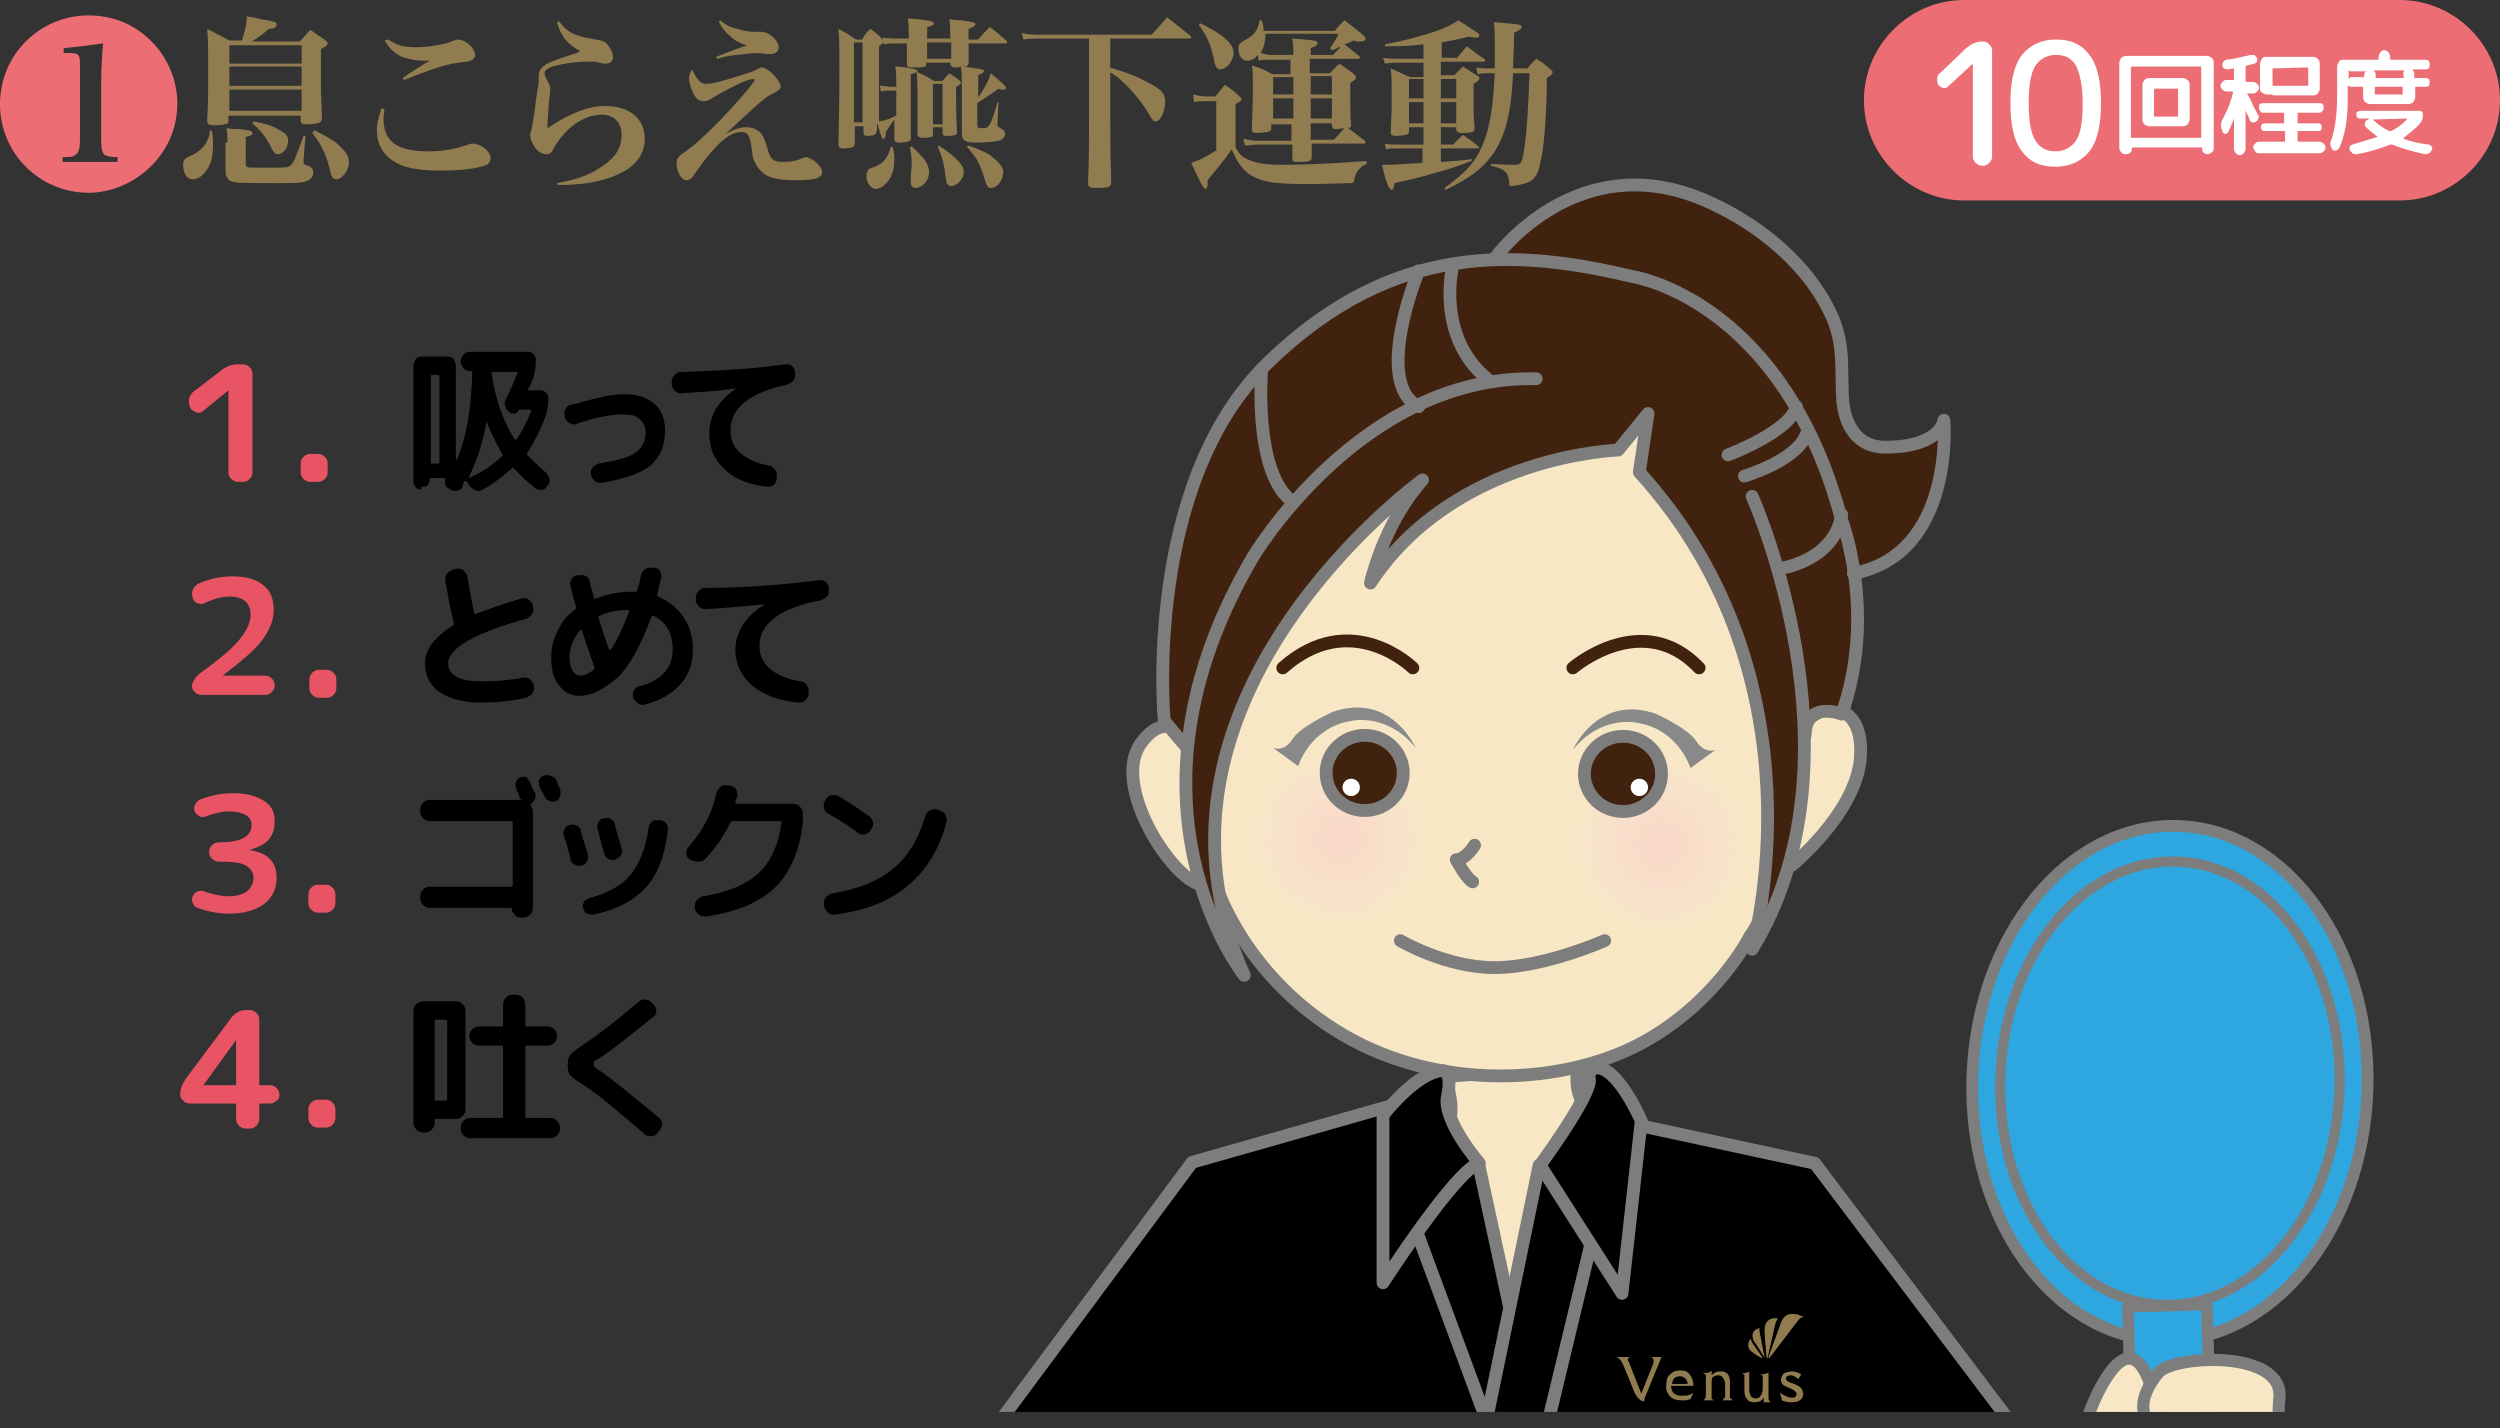 <?xml version="1.0" encoding="utf-8"?>
<!-- Generator: Adobe Illustrator 27.0.0, SVG Export Plug-In . SVG Version: 6.00 Build 0)  -->
<svg version="1.1" id="レイヤー_1" xmlns="http://www.w3.org/2000/svg" xmlns:xlink="http://www.w3.org/1999/xlink" x="0px"
	 y="0px" viewBox="0 0 259.4 148.2" style="enable-background:new 0 0 259.4 148.2;" xml:space="preserve">
<rect x="0" y="0" width="259.4" height="148.2" fill="#333333" stroke="none"/>
<style type="text/css">
	.st0{clip-path:url(#SVGID_00000008843276519545178460000009495609221337606549_);}
	.st1{fill:#40220F;stroke:#7D7D7D;stroke-width:1.331;stroke-linecap:round;stroke-linejoin:round;stroke-miterlimit:10;}
	.st2{fill:#40220F;stroke:#7D7D7D;stroke-width:1.682;stroke-linecap:round;stroke-linejoin:round;stroke-miterlimit:10;}
	.st3{fill:#F7E7C4;stroke:#7D7D7D;stroke-width:1.682;stroke-linecap:round;stroke-linejoin:round;stroke-miterlimit:10;}
	.st4{fill:none;stroke:#40220F;stroke-width:1.452;stroke-linecap:round;stroke-linejoin:round;stroke-miterlimit:10;}
	.st5{fill:url(#SVGID_00000168821827295038956930000010156588171077418902_);}
	.st6{fill:url(#SVGID_00000118398680110136188360000001006604004975089807_);}
	.st7{fill:#40220F;stroke:#7D7D7D;stroke-width:1.566;stroke-miterlimit:10;}
	.st8{fill:#FFFFFF;}
	.st9{fill:#40220F;stroke:#7D7D7D;stroke-width:1.428;stroke-miterlimit:10;}
	.st10{fill:#898989;}
	.st11{fill:none;stroke:#7D7D7D;stroke-width:1.682;stroke-linecap:round;stroke-linejoin:round;stroke-miterlimit:10;}
	.st12{fill:#F7E7C4;stroke:#7D7D7D;stroke-width:1.981;stroke-linecap:round;stroke-linejoin:round;stroke-miterlimit:10;}
	.st13{fill:#40220F;stroke:#7D7D7D;stroke-width:1.636;stroke-linecap:round;stroke-linejoin:round;stroke-miterlimit:10;}
	.st14{fill:none;stroke:#7D7D7D;stroke-width:2.03;stroke-linecap:round;stroke-linejoin:round;stroke-miterlimit:10;}
	.st15{fill:#F19A9B;}
	.st16{stroke:#7D7D7D;stroke-width:1.872;stroke-linecap:round;stroke-linejoin:round;stroke-miterlimit:10;}
	.st17{fill:#3E3A39;}
	.st18{fill:none;stroke:#EA5514;stroke-width:1.383;stroke-miterlimit:10;}
	.st19{fill:#E95464;}
	
		.st20{clip-path:url(#SVGID_00000084516532898907803610000007723718153167387041_);stroke:#7D7D7D;stroke-width:1.432;stroke-linecap:round;stroke-linejoin:round;stroke-miterlimit:10;}
	.st21{clip-path:url(#SVGID_00000084516532898907803610000007723718153167387041_);}
	.st22{fill:none;stroke:#7D7D7D;stroke-width:0.716;stroke-linecap:round;stroke-linejoin:round;stroke-miterlimit:10;}
	.st23{fill:#FFF200;}
	.st24{fill:#F7E7C4;stroke:#7D7D7D;stroke-width:1.432;stroke-miterlimit:10;}
	.st25{fill:#F7E7C4;stroke:#7D7D7D;stroke-width:1.432;stroke-linecap:round;stroke-linejoin:round;stroke-miterlimit:10;}
	.st26{fill:#40220F;}
	.st27{fill:none;stroke:#40220F;stroke-width:1.432;stroke-linecap:round;stroke-linejoin:round;stroke-miterlimit:10;}
	.st28{fill:none;stroke:#7D7D7D;stroke-width:1.432;stroke-linecap:round;stroke-linejoin:round;stroke-miterlimit:10;}
	.st29{fill:url(#SVGID_00000099626254902447047900000004517402927266646408_);}
	.st30{fill:url(#SVGID_00000005957354423303142800000017908925187150936733_);}
	.st31{fill:#40220F;stroke:#7D7D7D;stroke-width:1.432;stroke-miterlimit:10;}
	.st32{stroke:#7D7D7D;stroke-width:1.432;stroke-linecap:round;stroke-linejoin:round;stroke-miterlimit:10;}
	.st33{fill:#F4D4BA;stroke:#7D7D7D;stroke-width:1.432;stroke-miterlimit:10;}
	.st34{fill:#EC6D74;}
	.st35{fill:#917C50;}
	.st36{fill:#FFFFFF;stroke:#595757;stroke-width:1.192;stroke-linecap:round;stroke-linejoin:round;stroke-miterlimit:10;}
	.st37{fill:#FFFFFF;stroke:#595757;stroke-width:1.064;stroke-linecap:round;stroke-linejoin:round;stroke-miterlimit:10;}
	
		.st38{clip-path:url(#SVGID_00000057142933086517102310000004395182980554954147_);stroke:#7D7D7D;stroke-width:1.411;stroke-linecap:round;stroke-linejoin:round;stroke-miterlimit:10;}
	.st39{clip-path:url(#SVGID_00000057142933086517102310000004395182980554954147_);}
	.st40{fill:none;stroke:#7D7D7D;stroke-width:0.706;stroke-linecap:round;stroke-linejoin:round;stroke-miterlimit:10;}
	.st41{fill:#F7E7C4;stroke:#7D7D7D;stroke-width:1.411;stroke-miterlimit:10;}
	.st42{fill:#F7E7C4;stroke:#7D7D7D;stroke-width:1.411;stroke-linecap:round;stroke-linejoin:round;stroke-miterlimit:10;}
	.st43{fill:none;stroke:#40220F;stroke-width:1.411;stroke-linecap:round;stroke-linejoin:round;stroke-miterlimit:10;}
	.st44{fill:none;stroke:#7D7D7D;stroke-width:1.411;stroke-linecap:round;stroke-linejoin:round;stroke-miterlimit:10;}
	.st45{fill:url(#SVGID_00000040575595819630984800000000625005365207493813_);}
	.st46{fill:url(#SVGID_00000024687970488035674220000000291843800692556213_);}
	.st47{fill:#40220F;stroke:#7D7D7D;stroke-width:1.411;stroke-miterlimit:10;}
	.st48{stroke:#7D7D7D;stroke-width:1.411;stroke-linecap:round;stroke-linejoin:round;stroke-miterlimit:10;}
	
		.st49{clip-path:url(#SVGID_00000080206919183349801210000009934206451703072182_);fill:#F7C1BC;stroke:#7D7D7D;stroke-width:1.39;stroke-linecap:round;stroke-linejoin:round;stroke-miterlimit:10;}
	
		.st50{clip-path:url(#SVGID_00000080206919183349801210000009934206451703072182_);fill:none;stroke:#7D7D7D;stroke-width:1.39;stroke-linecap:round;stroke-linejoin:round;stroke-miterlimit:10;}
	
		.st51{clip-path:url(#SVGID_00000076577979258236732520000006886045458128931238_);stroke:#7D7D7D;stroke-width:1.373;stroke-linecap:round;stroke-linejoin:round;stroke-miterlimit:10;}
	.st52{clip-path:url(#SVGID_00000076577979258236732520000006886045458128931238_);}
	.st53{fill:none;stroke:#7D7D7D;stroke-width:0.686;stroke-linecap:round;stroke-linejoin:round;stroke-miterlimit:10;}
	.st54{fill:#F7E7C4;stroke:#7D7D7D;stroke-width:1.373;stroke-miterlimit:10;}
	.st55{fill:#F7E7C4;stroke:#7D7D7D;stroke-width:1.373;stroke-linecap:round;stroke-linejoin:round;stroke-miterlimit:10;}
	.st56{fill:none;stroke:#40220F;stroke-width:1.373;stroke-linecap:round;stroke-linejoin:round;stroke-miterlimit:10;}
	.st57{fill:none;stroke:#7D7D7D;stroke-width:1.373;stroke-linecap:round;stroke-linejoin:round;stroke-miterlimit:10;}
	.st58{fill:url(#SVGID_00000177475053744445516140000005270284759500270750_);}
	.st59{fill:url(#SVGID_00000178927603906019382910000011746286775504472248_);}
	.st60{fill:#40220F;stroke:#7D7D7D;stroke-width:1.373;stroke-miterlimit:10;}
	.st61{stroke:#7D7D7D;stroke-width:1.373;stroke-linecap:round;stroke-linejoin:round;stroke-miterlimit:10;}
	.st62{fill:none;stroke:#7D7D7D;stroke-width:1.321;stroke-linecap:round;stroke-linejoin:round;stroke-miterlimit:10;}
	
		.st63{clip-path:url(#SVGID_00000026126397620868466960000002731302781377555385_);stroke:#7D7D7D;stroke-width:1.373;stroke-linecap:round;stroke-linejoin:round;stroke-miterlimit:10;}
	.st64{clip-path:url(#SVGID_00000026126397620868466960000002731302781377555385_);}
	.st65{fill:url(#SVGID_00000113336660435098508820000011166754956130803894_);}
	.st66{fill:url(#SVGID_00000135687301857253492650000006119739921190595762_);}
	.st67{fill:#FFFFFF;stroke:#595757;stroke-width:1.316;stroke-linecap:round;stroke-linejoin:round;stroke-miterlimit:10;}
	.st68{fill:#FFFFFF;stroke:#595757;stroke-width:1.324;stroke-linecap:round;stroke-linejoin:round;stroke-miterlimit:10;}
	.st69{fill:none;stroke:#E95464;stroke-width:3.763;stroke-linecap:round;stroke-linejoin:round;stroke-miterlimit:10;}
	
		.st70{clip-path:url(#SVGID_00000062871370524229392300000017906174011989073551_);stroke:#7D7D7D;stroke-width:1.359;stroke-linecap:round;stroke-linejoin:round;stroke-miterlimit:10;}
	.st71{clip-path:url(#SVGID_00000062871370524229392300000017906174011989073551_);}
	.st72{fill:none;stroke:#7D7D7D;stroke-width:0.68;stroke-linecap:round;stroke-linejoin:round;stroke-miterlimit:10;}
	.st73{fill:#F7E7C4;stroke:#7D7D7D;stroke-width:1.359;stroke-miterlimit:10;}
	.st74{fill:#F7E7C4;stroke:#7D7D7D;stroke-width:1.359;stroke-linecap:round;stroke-linejoin:round;stroke-miterlimit:10;}
	.st75{fill:none;stroke:#40220F;stroke-width:1.359;stroke-linecap:round;stroke-linejoin:round;stroke-miterlimit:10;}
	.st76{fill:none;stroke:#7D7D7D;stroke-width:1.359;stroke-linecap:round;stroke-linejoin:round;stroke-miterlimit:10;}
	.st77{fill:url(#SVGID_00000017500300909711962890000017955662724748704189_);}
	.st78{fill:url(#SVGID_00000161632880170777302270000016963538906929234096_);}
	.st79{fill:#40220F;stroke:#7D7D7D;stroke-width:1.359;stroke-miterlimit:10;}
	.st80{stroke:#7D7D7D;stroke-width:1.359;stroke-linecap:round;stroke-linejoin:round;stroke-miterlimit:10;}
	.st81{fill:none;stroke:#7D7D7D;stroke-width:1.287;stroke-linecap:round;stroke-linejoin:round;stroke-miterlimit:10;}
	.st82{fill:#F7C1BC;stroke:#7D7D7D;stroke-width:1.247;stroke-linecap:round;stroke-linejoin:round;stroke-miterlimit:10;}
	.st83{fill:none;stroke:#7D7D7D;stroke-width:1.247;stroke-linecap:round;stroke-linejoin:round;stroke-miterlimit:10;}
	
		.st84{clip-path:url(#SVGID_00000170262544900904617150000016522625011778258067_);stroke:#7D7D7D;stroke-width:1.399;stroke-linecap:round;stroke-linejoin:round;stroke-miterlimit:10;}
	.st85{clip-path:url(#SVGID_00000170262544900904617150000016522625011778258067_);}
	.st86{fill:none;stroke:#7D7D7D;stroke-width:0.699;stroke-linecap:round;stroke-linejoin:round;stroke-miterlimit:10;}
	.st87{fill:#F7E7C4;stroke:#7D7D7D;stroke-width:1.399;stroke-miterlimit:10;}
	.st88{fill:#F7E7C4;stroke:#7D7D7D;stroke-width:1.399;stroke-linecap:round;stroke-linejoin:round;stroke-miterlimit:10;}
	.st89{fill:none;stroke:#40220F;stroke-width:1.399;stroke-linecap:round;stroke-linejoin:round;stroke-miterlimit:10;}
	.st90{fill:none;stroke:#7D7D7D;stroke-width:1.399;stroke-linecap:round;stroke-linejoin:round;stroke-miterlimit:10;}
	.st91{fill:url(#SVGID_00000037690554700592028840000008697893304388261783_);}
	.st92{fill:url(#SVGID_00000007408700173562226830000011122049387644515459_);}
	.st93{fill:#40220F;stroke:#7D7D7D;stroke-width:1.399;stroke-miterlimit:10;}
	.st94{stroke:#7D7D7D;stroke-width:1.399;stroke-linecap:round;stroke-linejoin:round;stroke-miterlimit:10;}
	.st95{fill:#FFFFFF;stroke:#595757;stroke-width:1.066;stroke-linecap:round;stroke-linejoin:round;stroke-miterlimit:10;}
	
		.st96{clip-path:url(#SVGID_00000093879042320474241970000013589476888769899448_);stroke:#7D7D7D;stroke-width:1.359;stroke-linecap:round;stroke-linejoin:round;stroke-miterlimit:10;}
	.st97{clip-path:url(#SVGID_00000093879042320474241970000013589476888769899448_);}
	.st98{fill:none;stroke:#7D7D7D;stroke-width:0.68;stroke-linecap:round;stroke-linejoin:round;stroke-miterlimit:10;}
	.st99{fill:#F7E7C4;stroke:#7D7D7D;stroke-width:1.359;stroke-miterlimit:10;}
	.st100{fill:#F7E7C4;stroke:#7D7D7D;stroke-width:1.359;stroke-linecap:round;stroke-linejoin:round;stroke-miterlimit:10;}
	.st101{fill:none;stroke:#40220F;stroke-width:1.359;stroke-linecap:round;stroke-linejoin:round;stroke-miterlimit:10;}
	.st102{fill:none;stroke:#7D7D7D;stroke-width:1.359;stroke-linecap:round;stroke-linejoin:round;stroke-miterlimit:10;}
	.st103{fill:url(#SVGID_00000116195783969159296750000014907375631835904916_);}
	.st104{fill:url(#SVGID_00000156573400650633367680000009325967422548140427_);}
	.st105{fill:#40220F;stroke:#7D7D7D;stroke-width:1.359;stroke-miterlimit:10;}
	.st106{stroke:#7D7D7D;stroke-width:1.359;stroke-linecap:round;stroke-linejoin:round;stroke-miterlimit:10;}
	.st107{fill:none;stroke:#7D7D7D;stroke-width:1.242;stroke-linecap:round;stroke-linejoin:round;stroke-miterlimit:10;}
	.st108{fill:#F7C1BC;stroke:#7D7D7D;stroke-width:1.337;stroke-linecap:round;stroke-linejoin:round;stroke-miterlimit:10;}
	.st109{fill:none;stroke:#7D7D7D;stroke-width:1.337;stroke-linecap:round;stroke-linejoin:round;stroke-miterlimit:10;}
	
		.st110{clip-path:url(#SVGID_00000006688718074211768610000002224699900451061414_);stroke:#7D7D7D;stroke-width:1.437;stroke-linecap:round;stroke-linejoin:round;stroke-miterlimit:10;}
	.st111{clip-path:url(#SVGID_00000006688718074211768610000002224699900451061414_);}
	.st112{fill:none;stroke:#7D7D7D;stroke-width:0.719;stroke-linecap:round;stroke-linejoin:round;stroke-miterlimit:10;}
	.st113{fill:#F7E7C4;stroke:#7D7D7D;stroke-width:1.437;stroke-miterlimit:10;}
	.st114{fill:#F7E7C4;stroke:#7D7D7D;stroke-width:1.437;stroke-linecap:round;stroke-linejoin:round;stroke-miterlimit:10;}
	.st115{fill:none;stroke:#40220F;stroke-width:1.437;stroke-linecap:round;stroke-linejoin:round;stroke-miterlimit:10;}
	.st116{fill:none;stroke:#7D7D7D;stroke-width:1.437;stroke-linecap:round;stroke-linejoin:round;stroke-miterlimit:10;}
	.st117{fill:url(#SVGID_00000109027373578828789430000006362161210634685059_);}
	.st118{fill:url(#SVGID_00000167389111209041280410000002235079414018078899_);}
	.st119{fill:#40220F;stroke:#7D7D7D;stroke-width:1.437;stroke-miterlimit:10;}
	.st120{stroke:#7D7D7D;stroke-width:1.437;stroke-linecap:round;stroke-linejoin:round;stroke-miterlimit:10;}
	.st121{fill:none;stroke:#7D7D7D;stroke-width:1.449;stroke-linecap:round;stroke-linejoin:round;stroke-miterlimit:10;}
	
		.st122{clip-path:url(#SVGID_00000131325575595413408340000000830927710767393470_);stroke:#7D7D7D;stroke-width:1.437;stroke-linecap:round;stroke-linejoin:round;stroke-miterlimit:10;}
	.st123{clip-path:url(#SVGID_00000131325575595413408340000000830927710767393470_);}
	.st124{fill:url(#SVGID_00000032618912503487975190000015568666964151060617_);}
	.st125{fill:url(#SVGID_00000108277425880422742940000009651211331550547102_);}
	.st126{fill:none;stroke:#7D7D7D;stroke-width:1.328;stroke-linecap:round;stroke-linejoin:round;stroke-miterlimit:10;}
	.st127{fill:#FFFFFF;stroke:#595757;stroke-width:1.167;stroke-linecap:round;stroke-linejoin:round;stroke-miterlimit:10;}
	
		.st128{clip-path:url(#SVGID_00000098199937869135888870000015454631551060401599_);stroke:#7D7D7D;stroke-width:1.414;stroke-linecap:round;stroke-linejoin:round;stroke-miterlimit:10;}
	.st129{clip-path:url(#SVGID_00000098199937869135888870000015454631551060401599_);}
	.st130{fill:none;stroke:#7D7D7D;stroke-width:0.707;stroke-linecap:round;stroke-linejoin:round;stroke-miterlimit:10;}
	.st131{fill:#F7E7C4;stroke:#7D7D7D;stroke-width:1.414;stroke-miterlimit:10;}
	.st132{fill:#F7E7C4;stroke:#7D7D7D;stroke-width:1.414;stroke-linecap:round;stroke-linejoin:round;stroke-miterlimit:10;}
	.st133{fill:none;stroke:#40220F;stroke-width:1.414;stroke-linecap:round;stroke-linejoin:round;stroke-miterlimit:10;}
	.st134{fill:none;stroke:#7D7D7D;stroke-width:1.414;stroke-linecap:round;stroke-linejoin:round;stroke-miterlimit:10;}
	.st135{fill:url(#SVGID_00000059285599241025444690000009297729906369455527_);}
	.st136{fill:url(#SVGID_00000095312238852225896170000012600094111828085638_);}
	.st137{fill:#40220F;stroke:#7D7D7D;stroke-width:1.414;stroke-miterlimit:10;}
	.st138{stroke:#7D7D7D;stroke-width:1.414;stroke-linecap:round;stroke-linejoin:round;stroke-miterlimit:10;}
	
		.st139{clip-path:url(#SVGID_00000148658944752834401410000001306915655610228352_);fill:#F7C1BC;stroke:#7D7D7D;stroke-width:1.55;stroke-linecap:round;stroke-linejoin:round;stroke-miterlimit:10;}
	.st140{fill:#FFFFFF;stroke:#595757;stroke-width:1.079;stroke-linecap:round;stroke-linejoin:round;stroke-miterlimit:10;}
	
		.st141{clip-path:url(#SVGID_00000013887067555786982820000008912880529262574527_);stroke:#7D7D7D;stroke-width:1.454;stroke-linecap:round;stroke-linejoin:round;stroke-miterlimit:10;}
	.st142{clip-path:url(#SVGID_00000013887067555786982820000008912880529262574527_);}
	.st143{fill:none;stroke:#7D7D7D;stroke-width:0.727;stroke-linecap:round;stroke-linejoin:round;stroke-miterlimit:10;}
	
		.st144{clip-path:url(#SVGID_00000013887067555786982820000008912880529262574527_);fill:#F7E7C4;stroke:#7D7D7D;stroke-width:1.454;stroke-miterlimit:10;}
	
		.st145{clip-path:url(#SVGID_00000013887067555786982820000008912880529262574527_);fill:#F7E7C4;stroke:#7D7D7D;stroke-width:1.454;stroke-linecap:round;stroke-linejoin:round;stroke-miterlimit:10;}
	.st146{clip-path:url(#SVGID_00000013887067555786982820000008912880529262574527_);fill:#40220F;}
	.st147{fill:none;stroke:#40220F;stroke-width:1.454;stroke-linecap:round;stroke-linejoin:round;stroke-miterlimit:10;}
	
		.st148{clip-path:url(#SVGID_00000013887067555786982820000008912880529262574527_);fill:none;stroke:#7D7D7D;stroke-width:1.454;stroke-linecap:round;stroke-linejoin:round;stroke-miterlimit:10;}
	.st149{fill:none;stroke:#7D7D7D;stroke-width:1.454;stroke-linecap:round;stroke-linejoin:round;stroke-miterlimit:10;}
	
		.st150{clip-path:url(#SVGID_00000013887067555786982820000008912880529262574527_);fill:url(#SVGID_00000102538964111147861640000012276358054438318755_);}
	.st151{fill:#40220F;stroke:#7D7D7D;stroke-width:1.454;stroke-miterlimit:10;}
	.st152{fill:#F7E7C4;stroke:#7D7D7D;stroke-width:1.454;stroke-linecap:round;stroke-linejoin:round;stroke-miterlimit:10;}
	.st153{fill:#F7E7C4;stroke:#7D7D7D;stroke-width:1.454;stroke-miterlimit:10;}
	
		.st154{clip-path:url(#SVGID_00000013887067555786982820000008912880529262574527_);fill:url(#SVGID_00000021825927138047988410000015158033175477974953_);}
	
		.st155{clip-path:url(#SVGID_00000170991168102728895460000012452252408707099315_);stroke:#7D7D7D;stroke-width:1.454;stroke-linecap:round;stroke-linejoin:round;stroke-miterlimit:10;}
	
		.st156{clip-path:url(#SVGID_00000170991168102728895460000012452252408707099315_);fill:#F7E7C4;stroke:#7D7D7D;stroke-width:1.454;stroke-miterlimit:10;}
	
		.st157{clip-path:url(#SVGID_00000170991168102728895460000012452252408707099315_);fill:#F7E7C4;stroke:#7D7D7D;stroke-width:1.454;stroke-linecap:round;stroke-linejoin:round;stroke-miterlimit:10;}
	.st158{clip-path:url(#SVGID_00000170991168102728895460000012452252408707099315_);fill:#40220F;}
	.st159{clip-path:url(#SVGID_00000170991168102728895460000012452252408707099315_);}
	
		.st160{clip-path:url(#SVGID_00000170991168102728895460000012452252408707099315_);fill:none;stroke:#7D7D7D;stroke-width:1.454;stroke-linecap:round;stroke-linejoin:round;stroke-miterlimit:10;}
	
		.st161{clip-path:url(#SVGID_00000170991168102728895460000012452252408707099315_);fill:url(#SVGID_00000015347676875122996730000016368567660526136733_);}
	
		.st162{clip-path:url(#SVGID_00000170991168102728895460000012452252408707099315_);fill:url(#SVGID_00000075855873367300742690000001760819154994745745_);}
	.st163{fill:none;stroke:#F39800;stroke-width:0.633;stroke-miterlimit:10;}
	.st164{fill:none;stroke:#F39800;stroke-width:2.212;stroke-linecap:round;stroke-linejoin:round;stroke-miterlimit:10;}
	.st165{clip-path:url(#SVGID_00000086663520605036624590000010880530972009970342_);}
	.st166{fill:#F7E7C4;stroke:#7D7D7D;stroke-width:1.178;stroke-miterlimit:10;}
	.st167{fill:#2EA7E0;stroke:#7D7D7D;stroke-width:1.226;stroke-linecap:round;stroke-linejoin:round;stroke-miterlimit:10;}
	.st168{fill:#2EA7E0;stroke:#7D7D7D;stroke-width:1.055;stroke-linecap:round;stroke-linejoin:round;stroke-miterlimit:10;}
	.st169{fill:#2EA7E0;stroke:#7D7D7D;stroke-width:1.204;stroke-linecap:round;stroke-linejoin:round;stroke-miterlimit:10;}
	.st170{fill:#F7E7C4;stroke:#7D7D7D;stroke-width:1.27;stroke-miterlimit:10;}
	.st171{fill:#0068B7;}
	.st172{fill:#F7E7C4;}
	
		.st173{clip-path:url(#SVGID_00000086663520605036624590000010880530972009970342_);stroke:#7D7D7D;stroke-width:1.337;stroke-linecap:round;stroke-linejoin:round;stroke-miterlimit:10;}
	.st174{fill:none;stroke:#7D7D7D;stroke-width:0.668;stroke-linecap:round;stroke-linejoin:round;stroke-miterlimit:10;}
	.st175{fill:#F7E7C4;stroke:#7D7D7D;stroke-width:1.337;stroke-miterlimit:10;}
	.st176{fill:#F7E7C4;stroke:#7D7D7D;stroke-width:1.337;stroke-linecap:round;stroke-linejoin:round;stroke-miterlimit:10;}
	.st177{fill:none;stroke:#40220F;stroke-width:1.337;stroke-linecap:round;stroke-linejoin:round;stroke-miterlimit:10;}
	.st178{fill:none;stroke:#7D7D7D;stroke-width:1.337;stroke-linecap:round;stroke-linejoin:round;stroke-miterlimit:10;}
	.st179{fill:url(#SVGID_00000029004077554904532790000001345424633428623015_);}
	.st180{fill:url(#SVGID_00000084525834743634320420000017194894544106490249_);}
	.st181{fill:#40220F;stroke:#7D7D7D;stroke-width:1.337;stroke-miterlimit:10;}
	.st182{stroke:#7D7D7D;stroke-width:1.337;stroke-linecap:round;stroke-linejoin:round;stroke-miterlimit:10;}
	
		.st183{clip-path:url(#SVGID_00000086663520605036624590000010880530972009970342_);fill:none;stroke:#7D7D7D;stroke-width:1.337;stroke-linecap:round;stroke-linejoin:round;stroke-miterlimit:10;}
	
		.st184{clip-path:url(#SVGID_00000086663520605036624590000010880530972009970342_);fill:none;stroke:#7D7D7D;stroke-width:0.668;stroke-linecap:round;stroke-linejoin:round;stroke-miterlimit:10;}
	
		.st185{clip-path:url(#SVGID_00000048461789541344658350000017332921120671175339_);fill:#F7E7C4;stroke:#7D7D7D;stroke-width:1.3;stroke-miterlimit:10;}
	.st186{clip-path:url(#SVGID_00000048461789541344658350000017332921120671175339_);}
	.st187{fill:#F7E7C4;stroke:#7D7D7D;stroke-width:1.17;stroke-miterlimit:10;}
	.st188{fill:#2EA7E0;stroke:#7D7D7D;stroke-width:1.218;stroke-linecap:round;stroke-linejoin:round;stroke-miterlimit:10;}
	.st189{fill:#2EA7E0;stroke:#7D7D7D;stroke-width:1.048;stroke-linecap:round;stroke-linejoin:round;stroke-miterlimit:10;}
	.st190{fill:#2EA7E0;stroke:#7D7D7D;stroke-width:1.196;stroke-linecap:round;stroke-linejoin:round;stroke-miterlimit:10;}
	.st191{fill:#F7E7C4;stroke:#7D7D7D;stroke-width:1.261;stroke-miterlimit:10;}
	
		.st192{clip-path:url(#SVGID_00000048461789541344658350000017332921120671175339_);stroke:#7D7D7D;stroke-width:1.328;stroke-linecap:round;stroke-linejoin:round;stroke-miterlimit:10;}
	.st193{fill:#F7E7C4;stroke:#7D7D7D;stroke-width:1.328;stroke-miterlimit:10;}
	.st194{fill:#F7E7C4;stroke:#7D7D7D;stroke-width:1.328;stroke-linecap:round;stroke-linejoin:round;stroke-miterlimit:10;}
	.st195{fill:none;stroke:#40220F;stroke-width:1.328;stroke-linecap:round;stroke-linejoin:round;stroke-miterlimit:10;}
	.st196{fill:url(#SVGID_00000141438528388428573800000016132937213903529911_);}
	.st197{fill:url(#SVGID_00000091708114071426077110000012666705714867742607_);}
	.st198{fill:#40220F;stroke:#7D7D7D;stroke-width:1.328;stroke-miterlimit:10;}
	.st199{stroke:#7D7D7D;stroke-width:1.328;stroke-linecap:round;stroke-linejoin:round;stroke-miterlimit:10;}
	
		.st200{clip-path:url(#SVGID_00000048461789541344658350000017332921120671175339_);fill:none;stroke:#7D7D7D;stroke-width:1.328;stroke-linecap:round;stroke-linejoin:round;stroke-miterlimit:10;}
	
		.st201{clip-path:url(#SVGID_00000048461789541344658350000017332921120671175339_);fill:none;stroke:#7D7D7D;stroke-width:0.664;stroke-linecap:round;stroke-linejoin:round;stroke-miterlimit:10;}
	.st202{clip-path:url(#SVGID_00000039829158319979770790000003397987701370097577_);}
	.st203{fill:#F7E7C4;stroke:#7D7D7D;stroke-width:1.296;stroke-miterlimit:10;}
	.st204{fill:#F7E7C4;stroke:#7D7D7D;stroke-width:1.167;stroke-miterlimit:10;}
	.st205{fill:#2EA7E0;stroke:#7D7D7D;stroke-width:1.214;stroke-linecap:round;stroke-linejoin:round;stroke-miterlimit:10;}
	.st206{fill:#2EA7E0;stroke:#7D7D7D;stroke-width:1.044;stroke-linecap:round;stroke-linejoin:round;stroke-miterlimit:10;}
	.st207{fill:#2EA7E0;stroke:#7D7D7D;stroke-width:1.192;stroke-linecap:round;stroke-linejoin:round;stroke-miterlimit:10;}
	.st208{fill:#F7E7C4;stroke:#7D7D7D;stroke-width:1.257;stroke-miterlimit:10;}
	.st209{stroke:#7D7D7D;stroke-width:1.324;stroke-linecap:round;stroke-linejoin:round;stroke-miterlimit:10;}
	.st210{fill:none;stroke:#7D7D7D;stroke-width:0.662;stroke-linecap:round;stroke-linejoin:round;stroke-miterlimit:10;}
	.st211{fill:#F7E7C4;stroke:#7D7D7D;stroke-width:1.324;stroke-miterlimit:10;}
	.st212{fill:#F7E7C4;stroke:#7D7D7D;stroke-width:1.324;stroke-linecap:round;stroke-linejoin:round;stroke-miterlimit:10;}
	.st213{fill:none;stroke:#40220F;stroke-width:1.324;stroke-linecap:round;stroke-linejoin:round;stroke-miterlimit:10;}
	.st214{fill:none;stroke:#7D7D7D;stroke-width:1.324;stroke-linecap:round;stroke-linejoin:round;stroke-miterlimit:10;}
	.st215{fill:url(#SVGID_00000108299043327397903340000010498199061829959077_);}
	.st216{fill:url(#SVGID_00000129910729748611499760000011770917406558670471_);}
	.st217{fill:#40220F;stroke:#7D7D7D;stroke-width:1.324;stroke-miterlimit:10;}
	.st218{fill:#F4D4BA;stroke:#7D7D7D;stroke-width:1.324;stroke-miterlimit:10;}
	.st219{fill:#FFFFFF;stroke:#595757;stroke-width:1.24;stroke-linecap:round;stroke-linejoin:round;stroke-miterlimit:10;}
	
		.st220{clip-path:url(#SVGID_00000038413479047322760300000000025484098714654880_);stroke:#7D7D7D;stroke-width:1.454;stroke-linecap:round;stroke-linejoin:round;stroke-miterlimit:10;}
	.st221{clip-path:url(#SVGID_00000038413479047322760300000000025484098714654880_);}
	.st222{fill:none;stroke:#7D7D7D;stroke-width:0.727;stroke-linecap:round;stroke-linejoin:round;stroke-miterlimit:10;}
	.st223{fill:#F7E7C4;stroke:#7D7D7D;stroke-width:1.454;stroke-miterlimit:10;}
	.st224{fill:#F7E7C4;stroke:#7D7D7D;stroke-width:1.454;stroke-linecap:round;stroke-linejoin:round;stroke-miterlimit:10;}
	.st225{fill:none;stroke:#40220F;stroke-width:1.454;stroke-linecap:round;stroke-linejoin:round;stroke-miterlimit:10;}
	.st226{fill:none;stroke:#7D7D7D;stroke-width:1.454;stroke-linecap:round;stroke-linejoin:round;stroke-miterlimit:10;}
	.st227{fill:url(#SVGID_00000040543957455579905970000013092167914424906929_);}
	.st228{fill:url(#SVGID_00000097496140510840656740000000197913902011174828_);}
	.st229{fill:#40220F;stroke:#7D7D7D;stroke-width:1.454;stroke-miterlimit:10;}
	.st230{stroke:#7D7D7D;stroke-width:1.454;stroke-linecap:round;stroke-linejoin:round;stroke-miterlimit:10;}
	.st231{fill:none;stroke:#F18B00;stroke-width:2.942;stroke-linecap:round;stroke-linejoin:round;stroke-miterlimit:10;}
	
		.st232{clip-path:url(#SVGID_00000137134213231844029450000004424073070095777444_);fill:#FFFFFF;stroke:#C7C8C8;stroke-width:0.685;stroke-miterlimit:10;}
	
		.st233{clip-path:url(#SVGID_00000169556415165383977880000005617788091174559114_);stroke:#7D7D7D;stroke-width:1.472;stroke-linecap:round;stroke-linejoin:round;stroke-miterlimit:10;}
	.st234{clip-path:url(#SVGID_00000169556415165383977880000005617788091174559114_);}
	.st235{fill:#F7E7C4;stroke:#7D7D7D;stroke-width:1.472;stroke-miterlimit:10;}
	.st236{fill:#F7E7C4;stroke:#7D7D7D;stroke-width:1.472;stroke-linecap:round;stroke-linejoin:round;stroke-miterlimit:10;}
	.st237{fill:none;stroke:#40220F;stroke-width:1.472;stroke-linecap:round;stroke-linejoin:round;stroke-miterlimit:10;}
	.st238{fill:none;stroke:#7D7D7D;stroke-width:1.472;stroke-linecap:round;stroke-linejoin:round;stroke-miterlimit:10;}
	.st239{fill:url(#SVGID_00000039835235161841087780000010389343957061778324_);}
	.st240{fill:url(#SVGID_00000058564611030935637040000000107344945324779709_);}
	.st241{fill:#40220F;stroke:#7D7D7D;stroke-width:1.472;stroke-miterlimit:10;}
	.st242{stroke:#7D7D7D;stroke-width:1.472;stroke-linecap:round;stroke-linejoin:round;stroke-miterlimit:10;}
	
		.st243{clip-path:url(#SVGID_00000169556415165383977880000005617788091174559114_);fill:none;stroke:#7D7D7D;stroke-width:1.366;stroke-linecap:round;stroke-linejoin:round;stroke-miterlimit:10;}
	
		.st244{clip-path:url(#SVGID_00000169556415165383977880000005617788091174559114_);fill:#F7C1BC;stroke:#7D7D7D;stroke-width:1.134;stroke-linecap:round;stroke-linejoin:round;stroke-miterlimit:10;}
	
		.st245{clip-path:url(#SVGID_00000169556415165383977880000005617788091174559114_);fill:none;stroke:#7D7D7D;stroke-width:1.134;stroke-linecap:round;stroke-linejoin:round;stroke-miterlimit:10;}
	
		.st246{clip-path:url(#SVGID_00000155143460360240484110000005572165758590904745_);stroke:#7D7D7D;stroke-width:1.275;stroke-linecap:round;stroke-linejoin:round;stroke-miterlimit:10;}
	.st247{clip-path:url(#SVGID_00000155143460360240484110000005572165758590904745_);}
	.st248{fill:#F7E7C4;stroke:#7D7D7D;stroke-width:1.275;stroke-miterlimit:10;}
	.st249{fill:#F7E7C4;stroke:#7D7D7D;stroke-width:1.275;stroke-linecap:round;stroke-linejoin:round;stroke-miterlimit:10;}
	.st250{fill:none;stroke:#40220F;stroke-width:1.275;stroke-linecap:round;stroke-linejoin:round;stroke-miterlimit:10;}
	.st251{fill:none;stroke:#7D7D7D;stroke-width:1.275;stroke-linecap:round;stroke-linejoin:round;stroke-miterlimit:10;}
	.st252{fill:url(#SVGID_00000140698747593486236920000013059311804870031489_);}
	.st253{fill:url(#SVGID_00000049941746626990717080000007467831272656329143_);}
	.st254{fill:#40220F;stroke:#7D7D7D;stroke-width:1.275;stroke-miterlimit:10;}
	.st255{stroke:#7D7D7D;stroke-width:1.275;stroke-linecap:round;stroke-linejoin:round;stroke-miterlimit:10;}
	.st256{fill:#F7E7C4;stroke:#7D7D7D;stroke-width:1.395;stroke-linecap:round;stroke-linejoin:round;stroke-miterlimit:10;}
	.st257{fill:none;stroke:#E83828;stroke-width:4.453;stroke-linecap:round;stroke-linejoin:round;stroke-miterlimit:10;}
	
		.st258{clip-path:url(#SVGID_00000155143460360240484110000005572165758590904745_);fill:#F4D1B8;stroke:#7D7D7D;stroke-width:1.173;stroke-miterlimit:10;}
	
		.st259{clip-path:url(#SVGID_00000176746079897012287150000007275059079715019185_);fill:#F7E7C4;stroke:#7D7D7D;stroke-width:1.317;stroke-miterlimit:10;}
	.st260{clip-path:url(#SVGID_00000176746079897012287150000007275059079715019185_);}
	.st261{fill:#F7E7C4;stroke:#7D7D7D;stroke-width:1.185;stroke-miterlimit:10;}
	.st262{fill:#2EA7E0;stroke:#7D7D7D;stroke-width:1.233;stroke-linecap:round;stroke-linejoin:round;stroke-miterlimit:10;}
	.st263{fill:#2EA7E0;stroke:#7D7D7D;stroke-width:1.061;stroke-linecap:round;stroke-linejoin:round;stroke-miterlimit:10;}
	.st264{fill:#2EA7E0;stroke:#7D7D7D;stroke-width:1.211;stroke-linecap:round;stroke-linejoin:round;stroke-miterlimit:10;}
	.st265{fill:#F7E7C4;stroke:#7D7D7D;stroke-width:1.277;stroke-miterlimit:10;}
	
		.st266{clip-path:url(#SVGID_00000176746079897012287150000007275059079715019185_);stroke:#7D7D7D;stroke-width:1.344;stroke-linecap:round;stroke-linejoin:round;stroke-miterlimit:10;}
	.st267{fill:none;stroke:#7D7D7D;stroke-width:0.672;stroke-linecap:round;stroke-linejoin:round;stroke-miterlimit:10;}
	.st268{fill:#F7E7C4;stroke:#7D7D7D;stroke-width:1.344;stroke-miterlimit:10;}
	.st269{fill:#F7E7C4;stroke:#7D7D7D;stroke-width:1.344;stroke-linecap:round;stroke-linejoin:round;stroke-miterlimit:10;}
	.st270{fill:none;stroke:#40220F;stroke-width:1.344;stroke-linecap:round;stroke-linejoin:round;stroke-miterlimit:10;}
	.st271{fill:none;stroke:#7D7D7D;stroke-width:1.344;stroke-linecap:round;stroke-linejoin:round;stroke-miterlimit:10;}
	.st272{fill:url(#SVGID_00000168800182758529594740000009793187382729964164_);}
	.st273{fill:url(#SVGID_00000033332977739456644120000001618724959876932245_);}
	.st274{fill:#40220F;stroke:#7D7D7D;stroke-width:1.344;stroke-miterlimit:10;}
	.st275{stroke:#7D7D7D;stroke-width:1.344;stroke-linecap:round;stroke-linejoin:round;stroke-miterlimit:10;}
	
		.st276{clip-path:url(#SVGID_00000176746079897012287150000007275059079715019185_);fill:none;stroke:#7D7D7D;stroke-width:0.672;stroke-linecap:round;stroke-linejoin:round;stroke-miterlimit:10;}
	
		.st277{clip-path:url(#SVGID_00000021111250551157523930000001268006966609183148_);fill:#FFFFFF;stroke:#7D7D7D;stroke-width:0.933;stroke-linecap:round;stroke-linejoin:round;stroke-miterlimit:10;}
	
		.st278{clip-path:url(#SVGID_00000021111250551157523930000001268006966609183148_);fill:#F7C1BC;stroke:#7D7D7D;stroke-width:1.21;stroke-linecap:round;stroke-linejoin:round;stroke-miterlimit:10;}
	
		.st279{clip-path:url(#SVGID_00000013186834646444486460000012143191291239510714_);stroke:#7D7D7D;stroke-width:1.381;stroke-linecap:round;stroke-linejoin:round;stroke-miterlimit:10;}
	.st280{clip-path:url(#SVGID_00000013186834646444486460000012143191291239510714_);}
	.st281{fill:#F7E7C4;stroke:#7D7D7D;stroke-width:1.381;stroke-miterlimit:10;}
	.st282{fill:#F7E7C4;stroke:#7D7D7D;stroke-width:1.381;stroke-linecap:round;stroke-linejoin:round;stroke-miterlimit:10;}
	.st283{fill:none;stroke:#40220F;stroke-width:1.381;stroke-linecap:round;stroke-linejoin:round;stroke-miterlimit:10;}
	.st284{fill:none;stroke:#7D7D7D;stroke-width:1.381;stroke-linecap:round;stroke-linejoin:round;stroke-miterlimit:10;}
	.st285{fill:url(#SVGID_00000166651129332894351580000017155512156402241927_);}
	.st286{fill:url(#SVGID_00000038399326078514984030000002375528650095712946_);}
	.st287{fill:#40220F;stroke:#7D7D7D;stroke-width:1.381;stroke-miterlimit:10;}
	.st288{stroke:#7D7D7D;stroke-width:1.381;stroke-linecap:round;stroke-linejoin:round;stroke-miterlimit:10;}
	
		.st289{clip-path:url(#SVGID_00000056399871696715923720000017318415005272209036_);stroke:#7D7D7D;stroke-width:1.381;stroke-linecap:round;stroke-linejoin:round;stroke-miterlimit:10;}
	.st290{clip-path:url(#SVGID_00000056399871696715923720000017318415005272209036_);}
	.st291{fill:url(#SVGID_00000144309528776280169340000011293888683154415780_);}
	.st292{fill:url(#SVGID_00000131356588850414631500000015278928389953657777_);}
	.st293{fill:none;stroke:#E95464;stroke-width:2.708;stroke-linecap:round;stroke-linejoin:round;stroke-miterlimit:10;}
	
		.st294{clip-path:url(#SVGID_00000166650364374616158360000006808664772448896180_);stroke:#7D7D7D;stroke-width:1.381;stroke-linecap:round;stroke-linejoin:round;stroke-miterlimit:10;}
	.st295{clip-path:url(#SVGID_00000166650364374616158360000006808664772448896180_);}
	.st296{fill:none;stroke:#7D7D7D;stroke-width:0.691;stroke-linecap:round;stroke-linejoin:round;stroke-miterlimit:10;}
	.st297{fill:url(#SVGID_00000034805434419355834720000002827002463921503885_);}
	.st298{fill:url(#SVGID_00000173124495445777938310000013436451200707034012_);}
	.st299{fill:none;stroke:#7D7D7D;stroke-width:1.266;stroke-linecap:round;stroke-linejoin:round;stroke-miterlimit:10;}
	.st300{fill:none;stroke:#7D7D7D;stroke-width:0.925;stroke-linecap:round;stroke-linejoin:round;stroke-miterlimit:10;}
	
		.st301{clip-path:url(#SVGID_00000173157706460211272090000004066215300487941268_);stroke:#7D7D7D;stroke-width:1.454;stroke-linecap:round;stroke-linejoin:round;stroke-miterlimit:10;}
	
		.st302{clip-path:url(#SVGID_00000173157706460211272090000004066215300487941268_);fill:#F7E7C4;stroke:#7D7D7D;stroke-width:1.454;stroke-miterlimit:10;}
	
		.st303{clip-path:url(#SVGID_00000173157706460211272090000004066215300487941268_);fill:#F7E7C4;stroke:#7D7D7D;stroke-width:1.454;stroke-linecap:round;stroke-linejoin:round;stroke-miterlimit:10;}
	.st304{clip-path:url(#SVGID_00000173157706460211272090000004066215300487941268_);fill:#40220F;}
	.st305{clip-path:url(#SVGID_00000173157706460211272090000004066215300487941268_);}
	
		.st306{clip-path:url(#SVGID_00000173157706460211272090000004066215300487941268_);fill:none;stroke:#7D7D7D;stroke-width:1.454;stroke-linecap:round;stroke-linejoin:round;stroke-miterlimit:10;}
	
		.st307{clip-path:url(#SVGID_00000173157706460211272090000004066215300487941268_);fill:url(#SVGID_00000161614640329405547050000006802629433167930299_);}
	
		.st308{clip-path:url(#SVGID_00000173157706460211272090000004066215300487941268_);fill:url(#SVGID_00000026881263063197256340000012317150814537373616_);}
	
		.st309{clip-path:url(#SVGID_00000010280231378626814400000014459616495901371290_);stroke:#7D7D7D;stroke-width:1.454;stroke-linecap:round;stroke-linejoin:round;stroke-miterlimit:10;}
	.st310{clip-path:url(#SVGID_00000010280231378626814400000014459616495901371290_);}
	.st311{fill:url(#SVGID_00000031178046184476262830000014273227850469779609_);}
	.st312{fill:url(#SVGID_00000166659233903505185630000016109668137482497923_);}
	
		.st313{clip-path:url(#SVGID_00000163060080254780110570000015775013047434036864_);fill:#F7C1BC;stroke:#7D7D7D;stroke-width:1.388;stroke-linecap:round;stroke-linejoin:round;stroke-miterlimit:10;}
	.st314{fill:#FFFFFF;stroke:#000000;stroke-width:1.248;stroke-miterlimit:10;}
	
		.st315{clip-path:url(#SVGID_00000083811740124921378670000000511271313594077843_);stroke:#7D7D7D;stroke-width:1.383;stroke-linecap:round;stroke-linejoin:round;stroke-miterlimit:10;}
	.st316{clip-path:url(#SVGID_00000083811740124921378670000000511271313594077843_);}
	.st317{fill:none;stroke:#7D7D7D;stroke-width:0.692;stroke-linecap:round;stroke-linejoin:round;stroke-miterlimit:10;}
	.st318{fill:#F7E7C4;stroke:#7D7D7D;stroke-width:1.383;stroke-miterlimit:10;}
	.st319{fill:#F7E7C4;stroke:#7D7D7D;stroke-width:1.383;stroke-linecap:round;stroke-linejoin:round;stroke-miterlimit:10;}
	.st320{fill:none;stroke:#40220F;stroke-width:1.383;stroke-linecap:round;stroke-linejoin:round;stroke-miterlimit:10;}
	.st321{fill:none;stroke:#7D7D7D;stroke-width:1.383;stroke-linecap:round;stroke-linejoin:round;stroke-miterlimit:10;}
	.st322{fill:url(#SVGID_00000084496858020162197460000016622427338930718113_);}
	.st323{fill:url(#SVGID_00000138549131036126071260000002548763750307004076_);}
	.st324{fill:#40220F;stroke:#7D7D7D;stroke-width:1.383;stroke-miterlimit:10;}
	.st325{stroke:#7D7D7D;stroke-width:1.383;stroke-linecap:round;stroke-linejoin:round;stroke-miterlimit:10;}
	
		.st326{clip-path:url(#SVGID_00000083811740124921378670000000511271313594077843_);fill:none;stroke:#7D7D7D;stroke-width:0.692;stroke-linecap:round;stroke-linejoin:round;stroke-miterlimit:10;}
	
		.st327{clip-path:url(#SVGID_00000083811740124921378670000000511271313594077843_);fill:none;stroke:#7D7D7D;stroke-width:1.539;stroke-linecap:round;stroke-linejoin:round;stroke-miterlimit:10;}
	.st328{fill:#EA5514;}
	.st329{fill:#EDAA9B;}
	.st330{clip-path:url(#XMLID_00000016779779078355988620000012001736246116778919_);fill:#FFFFFF;}
	.st331{clip-path:url(#XMLID_00000083806079264823603670000009214983062093607099_);fill:#F2F2F2;}
	.st332{clip-path:url(#XMLID_00000073001563813183474730000002275121345100459414_);fill:#FFFFFF;}
	.st333{clip-path:url(#XMLID_00000050633544353846520740000009966698934453286833_);fill:#F2F2F2;}
	.st334{clip-path:url(#XMLID_00000008870749713224717220000001320298064371397272_);fill:#FFFFFF;}
	.st335{clip-path:url(#XMLID_00000135652016920267354330000013653243648428185535_);fill:#F2F2F2;}
	.st336{clip-path:url(#XMLID_00000047759931030240971130000012034253406140688042_);fill:#FFFFFF;}
	.st337{clip-path:url(#XMLID_00000155130123763285574380000010592934334218303892_);fill:#F2F2F2;}
	.st338{clip-path:url(#XMLID_00000088107071353024911500000016259113627035232900_);fill:#FFFFFF;}
	.st339{clip-path:url(#XMLID_00000110439322367143068990000014641190772156193982_);fill:#F2F2F2;}
	.st340{clip-path:url(#XMLID_00000166674615311312340100000010870611835853862553_);fill:#FFFFFF;}
	.st341{clip-path:url(#XMLID_00000062870311697710834970000003573988833328299660_);fill:#FFFFFF;}
	.st342{clip-path:url(#XMLID_00000121977657993442590860000011859778444145980059_);fill:#FFFFFF;}
	.st343{clip-path:url(#XMLID_00000129202002959100972430000014352143778093581982_);fill:#F2F2F2;}
	.st344{clip-path:url(#XMLID_00000152966177187161150000000000051848545960251568_);fill:#FFFFFF;}
	.st345{clip-path:url(#XMLID_00000121983643700462224270000016911904243775713444_);fill:#F2F2F2;}
	.st346{clip-path:url(#XMLID_00000063594315519111671740000004691967966106955165_);fill:#FFFFFF;}
	.st347{clip-path:url(#XMLID_00000021833322615869430430000018045304414835399095_);fill:#F2F2F2;}
	.st348{clip-path:url(#XMLID_00000078724154225617139770000012918658405685851318_);fill:#FFFFFF;}
	.st349{clip-path:url(#XMLID_00000088114798694217238330000000739646973629881513_);fill:#F2F2F2;}
	.st350{clip-path:url(#XMLID_00000100369731794481798440000003197831207817550743_);fill:#FFFFFF;}
	.st351{clip-path:url(#XMLID_00000159467669012769977410000009398942464291312524_);fill:#F2F2F2;}
	.st352{clip-path:url(#XMLID_00000098923176883134410020000014469576535664584098_);fill:#FFFFFF;}
	.st353{clip-path:url(#XMLID_00000119077662575874531560000002438871747221849496_);fill:#FFFFFF;}
	.st354{fill:none;stroke:#CCCCCC;stroke-width:1.133;stroke-linecap:round;stroke-linejoin:round;stroke-miterlimit:10;}
	.st355{fill:none;stroke:#CCCCCC;stroke-width:1.034;stroke-linecap:round;stroke-linejoin:round;stroke-miterlimit:10;}
	.st356{fill:none;stroke:#CCCCCC;stroke-width:1.062;stroke-linecap:round;stroke-linejoin:round;stroke-miterlimit:10;}
	.st357{fill:none;stroke:#CCCCCC;stroke-width:0.97;stroke-linecap:round;stroke-linejoin:round;stroke-miterlimit:10;}
	.st358{fill:none;stroke:#E78D7E;stroke-width:1.699;stroke-linecap:round;stroke-linejoin:round;stroke-miterlimit:10;}
	.st359{fill:#DE2726;}
	.st360{clip-path:url(#XMLID_00000118361431532173345510000000322843652496395910_);fill:#FFFFFF;}
	.st361{clip-path:url(#XMLID_00000020383937747383546520000009710857747190658489_);fill:#F2F2F2;}
	.st362{clip-path:url(#XMLID_00000085936494030135058930000008088211097582346670_);fill:#FFFFFF;}
	.st363{clip-path:url(#XMLID_00000127745564675385860290000004241536399323352223_);fill:#F2F2F2;}
	.st364{clip-path:url(#XMLID_00000071556626080166296050000002601141130176713614_);fill:#FFFFFF;}
	.st365{clip-path:url(#XMLID_00000098190231939052712430000016637195895367627436_);fill:#F2F2F2;}
	.st366{clip-path:url(#XMLID_00000102513349932890386790000000543115989103987894_);fill:#FFFFFF;}
	.st367{clip-path:url(#XMLID_00000146465281056381890040000011476210749267564436_);fill:#F2F2F2;}
	.st368{clip-path:url(#XMLID_00000142856396172490886120000010873510632158685096_);fill:#FFFFFF;}
	.st369{clip-path:url(#XMLID_00000128476004977304797090000016506429201216467850_);fill:#F2F2F2;}
	.st370{clip-path:url(#XMLID_00000148663647012912571380000003413770635909991308_);fill:#FFFFFF;}
	.st371{clip-path:url(#XMLID_00000035528845781133855920000002366531907118895793_);fill:#FFFFFF;}
	.st372{clip-path:url(#XMLID_00000005975142074828775430000002002724201329518497_);fill:#FFFFFF;}
	.st373{clip-path:url(#XMLID_00000129185516749042448120000003131110909787454361_);fill:#F2F2F2;}
	.st374{clip-path:url(#XMLID_00000091716297281521241490000016750166046644104100_);fill:#FFFFFF;}
	.st375{clip-path:url(#XMLID_00000125602214021920609620000010541089540182366124_);fill:#F2F2F2;}
	.st376{clip-path:url(#XMLID_00000062182646820538003990000009678176608341213618_);fill:#FFFFFF;}
	.st377{clip-path:url(#XMLID_00000057124791795388287800000018232648420647697295_);fill:#F2F2F2;}
	.st378{clip-path:url(#XMLID_00000143617199484663217970000004833038661748109737_);fill:#FFFFFF;}
	.st379{clip-path:url(#XMLID_00000010292701220269788050000016416761698246386309_);fill:#F2F2F2;}
	.st380{clip-path:url(#XMLID_00000124861092921466305590000017583451361839484545_);fill:#FFFFFF;}
	.st381{clip-path:url(#XMLID_00000178895239328125093920000012222395775026148516_);fill:#F2F2F2;}
	.st382{clip-path:url(#XMLID_00000012469069078379565290000001007521170772367538_);fill:#FFFFFF;}
	.st383{clip-path:url(#XMLID_00000045580604938478851130000002870996493592967837_);fill:#FFFFFF;}
	
		.st384{clip-path:url(#SVGID_00000005962926930158840080000005972252417193060284_);stroke:#7D7D7D;stroke-width:1.31;stroke-linecap:round;stroke-linejoin:round;stroke-miterlimit:10;}
	
		.st385{clip-path:url(#SVGID_00000005962926930158840080000005972252417193060284_);fill:#F7E7C4;stroke:#7D7D7D;stroke-width:1.31;stroke-miterlimit:10;}
	
		.st386{clip-path:url(#SVGID_00000005962926930158840080000005972252417193060284_);fill:#F7E7C4;stroke:#7D7D7D;stroke-width:1.31;stroke-linecap:round;stroke-linejoin:round;stroke-miterlimit:10;}
	.st387{clip-path:url(#SVGID_00000005962926930158840080000005972252417193060284_);fill:#40220F;}
	
		.st388{clip-path:url(#SVGID_00000005962926930158840080000005972252417193060284_);fill:none;stroke:#7D7D7D;stroke-width:1.31;stroke-linecap:round;stroke-linejoin:round;stroke-miterlimit:10;}
	.st389{clip-path:url(#SVGID_00000005962926930158840080000005972252417193060284_);}
	.st390{fill:none;stroke:#7D7D7D;stroke-width:1.31;stroke-linecap:round;stroke-linejoin:round;stroke-miterlimit:10;}
	
		.st391{clip-path:url(#SVGID_00000005962926930158840080000005972252417193060284_);fill:url(#SVGID_00000069384233975178025270000002046337403791173541_);}
	
		.st392{clip-path:url(#SVGID_00000005962926930158840080000005972252417193060284_);fill:url(#SVGID_00000070798891638118187390000000899598362084233603_);}
	.st393{fill:#F7E7C4;stroke:#7D7D7D;stroke-width:1.319;stroke-linecap:round;stroke-linejoin:round;stroke-miterlimit:10;}
	.st394{fill:none;stroke:#CCCCCC;stroke-width:1.075;stroke-linecap:round;stroke-linejoin:round;stroke-miterlimit:10;}
	.st395{fill:none;stroke:#DE2726;stroke-width:1.427;stroke-linecap:round;stroke-linejoin:round;stroke-miterlimit:10;}
	.st396{fill:none;stroke:#DE2726;stroke-width:1.653;stroke-linecap:round;stroke-linejoin:round;stroke-miterlimit:10;}
	.st397{fill:none;stroke:#DE2726;stroke-width:2.571;stroke-linecap:round;stroke-linejoin:round;stroke-miterlimit:10;}
	.st398{fill:#005EAD;}
	.st399{clip-path:url(#XMLID_00000089531905888801689770000001899578753007894963_);fill:#FFFFFF;}
	.st400{clip-path:url(#XMLID_00000028285400590929763990000011875867579138957237_);fill:#F2F2F2;}
	.st401{clip-path:url(#XMLID_00000096756654268196332080000006070574926521297837_);fill:#FFFFFF;}
	.st402{clip-path:url(#XMLID_00000066512090699374258370000014297858140037043378_);fill:#F2F2F2;}
	.st403{clip-path:url(#XMLID_00000181084179385293113260000013348474831891684757_);fill:#FFFFFF;}
	.st404{clip-path:url(#XMLID_00000080900544606926118210000013101805952925974950_);fill:#F2F2F2;}
	.st405{clip-path:url(#XMLID_00000040545471544470185910000018396888876688376986_);fill:#FFFFFF;}
	.st406{clip-path:url(#XMLID_00000061463925959150623030000013672227417009778330_);fill:#F2F2F2;}
	.st407{clip-path:url(#XMLID_00000121277634079267179250000016535781379400837289_);fill:#FFFFFF;}
	.st408{clip-path:url(#XMLID_00000155115140593436588880000016758211679628648366_);fill:#F2F2F2;}
	.st409{clip-path:url(#XMLID_00000126325048117059345350000004907869312641863317_);fill:#FFFFFF;}
	.st410{clip-path:url(#XMLID_00000071531301906436756160000012927602793991235749_);fill:#FFFFFF;}
	.st411{clip-path:url(#XMLID_00000083807760902930663580000001954363706914425997_);fill:#FFFFFF;}
	.st412{clip-path:url(#XMLID_00000039113541280557294990000014029980862347973007_);fill:#F2F2F2;}
	.st413{clip-path:url(#XMLID_00000153694724100874721060000016279964092242432414_);fill:#FFFFFF;}
	.st414{clip-path:url(#XMLID_00000054230395765339520530000017693717968591618194_);fill:#F2F2F2;}
	.st415{clip-path:url(#XMLID_00000178189623775348942780000007206067599757891990_);fill:#FFFFFF;}
	.st416{clip-path:url(#XMLID_00000167388002329315592290000002985263918502339730_);fill:#F2F2F2;}
	.st417{clip-path:url(#XMLID_00000112624813483589691920000014747006952373740196_);fill:#FFFFFF;}
	.st418{clip-path:url(#XMLID_00000142874272750479502770000004366382874308803484_);fill:#F2F2F2;}
	.st419{clip-path:url(#XMLID_00000168816647016969708970000008206975177829020572_);fill:#FFFFFF;}
	.st420{clip-path:url(#XMLID_00000121264080713401198220000002175012890109479359_);fill:#F2F2F2;}
	.st421{clip-path:url(#XMLID_00000133513503708427431580000013779104556685497507_);fill:#FFFFFF;}
	.st422{clip-path:url(#XMLID_00000097460839153473417770000017506319576168244876_);fill:#FFFFFF;}
	.st423{fill:none;stroke:#CCCCCC;stroke-width:1.012;stroke-linecap:round;stroke-linejoin:round;stroke-miterlimit:10;}
	.st424{fill:none;stroke:#CCCCCC;stroke-width:0.924;stroke-linecap:round;stroke-linejoin:round;stroke-miterlimit:10;}
	.st425{fill:none;stroke:#CCCCCC;stroke-width:0.949;stroke-linecap:round;stroke-linejoin:round;stroke-miterlimit:10;}
	.st426{fill:none;stroke:#CCCCCC;stroke-width:0.867;stroke-linecap:round;stroke-linejoin:round;stroke-miterlimit:10;}
	.st427{fill:none;stroke:#E78D7E;stroke-width:1.518;stroke-linecap:round;stroke-linejoin:round;stroke-miterlimit:10;}
	.st428{clip-path:url(#XMLID_00000075155619059944758450000006401783924454818719_);fill:#FFFFFF;}
	.st429{clip-path:url(#XMLID_00000134944210723918532120000017603452540966995338_);fill:#F2F2F2;}
	.st430{clip-path:url(#XMLID_00000152232740275122393010000015515517193070562476_);fill:#FFFFFF;}
	.st431{clip-path:url(#XMLID_00000075874802383795276630000009278105972936197772_);fill:#F2F2F2;}
	.st432{clip-path:url(#XMLID_00000178908404586710316020000005086207269784976036_);fill:#FFFFFF;}
	.st433{clip-path:url(#XMLID_00000025413472268204323190000004433633175478547342_);fill:#F2F2F2;}
	.st434{clip-path:url(#XMLID_00000062191407977292330120000007814850626301487281_);fill:#FFFFFF;}
	.st435{clip-path:url(#XMLID_00000080892196668988718540000006483223593331204762_);fill:#F2F2F2;}
	.st436{clip-path:url(#XMLID_00000005963081842220619460000004272909715672270472_);fill:#FFFFFF;}
	.st437{clip-path:url(#XMLID_00000110448427118009472760000016033445009850857876_);fill:#F2F2F2;}
	.st438{clip-path:url(#XMLID_00000038413956410793272430000010149146046730717570_);fill:#FFFFFF;}
	.st439{clip-path:url(#XMLID_00000024713852577855406050000007839297386559547817_);fill:#FFFFFF;}
	.st440{clip-path:url(#XMLID_00000133488341316682399450000013265355216350683054_);fill:#FFFFFF;}
	.st441{clip-path:url(#XMLID_00000054242361413754280730000017214218609107999873_);fill:#F2F2F2;}
	.st442{clip-path:url(#XMLID_00000118399482156094757280000001654591089430106793_);fill:#FFFFFF;}
	.st443{clip-path:url(#XMLID_00000137098643512904106920000015135756383567917705_);fill:#F2F2F2;}
	.st444{clip-path:url(#XMLID_00000096770224582909862350000008208565343383843257_);fill:#FFFFFF;}
	.st445{clip-path:url(#XMLID_00000179641657754496476800000000126990156901887410_);fill:#F2F2F2;}
	.st446{clip-path:url(#XMLID_00000073703764064965533310000001006679306421279377_);fill:#FFFFFF;}
	.st447{clip-path:url(#XMLID_00000094578664187696854200000014511331354279960753_);fill:#F2F2F2;}
	.st448{clip-path:url(#XMLID_00000130605737211844109750000015999360043844518319_);fill:#FFFFFF;}
	.st449{clip-path:url(#XMLID_00000008869740861093050830000012058444047518950320_);fill:#F2F2F2;}
	.st450{clip-path:url(#XMLID_00000013189768652671440990000006498541081766655674_);fill:#FFFFFF;}
	.st451{clip-path:url(#XMLID_00000021108930588322415690000006111173063741181358_);fill:#FFFFFF;}
	.st452{fill:#231815;}
	.st453{fill:none;stroke:#084C92;stroke-width:1.912;stroke-linecap:round;stroke-linejoin:round;stroke-miterlimit:10;}
	.st454{fill:none;stroke:#084C92;stroke-width:2.151;stroke-miterlimit:10;}
	.st455{fill:#0D509B;}
	
		.st456{clip-path:url(#SVGID_00000024721599121795249070000007308926833094930610_);stroke:#7D7D7D;stroke-width:1.321;stroke-linecap:round;stroke-linejoin:round;stroke-miterlimit:10;}
	.st457{clip-path:url(#SVGID_00000024721599121795249070000007308926833094930610_);}
	.st458{fill:none;stroke:#7D7D7D;stroke-width:0.661;stroke-linecap:round;stroke-linejoin:round;stroke-miterlimit:10;}
	.st459{fill:#F7E7C4;stroke:#7D7D7D;stroke-width:1.321;stroke-miterlimit:10;}
	.st460{fill:#F7E7C4;stroke:#7D7D7D;stroke-width:1.321;stroke-linecap:round;stroke-linejoin:round;stroke-miterlimit:10;}
	.st461{fill:none;stroke:#40220F;stroke-width:1.321;stroke-linecap:round;stroke-linejoin:round;stroke-miterlimit:10;}
	.st462{fill:none;stroke:#7D7D7D;stroke-width:1.321;stroke-linecap:round;stroke-linejoin:round;stroke-miterlimit:10;}
	.st463{fill:url(#SVGID_00000090274216251880499580000015550236464759007672_);}
	.st464{fill:url(#SVGID_00000121275217304085984900000004759903712374956985_);}
	.st465{fill:#40220F;stroke:#7D7D7D;stroke-width:1.321;stroke-miterlimit:10;}
	.st466{stroke:#7D7D7D;stroke-width:1.321;stroke-linecap:round;stroke-linejoin:round;stroke-miterlimit:10;}
	.st467{fill:#F7E7C4;stroke:#7D7D7D;stroke-width:1.252;stroke-linecap:round;stroke-linejoin:round;stroke-miterlimit:10;}
	.st468{fill:none;stroke:#7D7D7D;stroke-width:1.252;stroke-linecap:round;stroke-linejoin:round;stroke-miterlimit:10;}
	
		.st469{clip-path:url(#SVGID_00000153691907860615231540000018131455594076816531_);stroke:#7D7D7D;stroke-width:1.321;stroke-linecap:round;stroke-linejoin:round;stroke-miterlimit:10;}
	.st470{clip-path:url(#SVGID_00000153691907860615231540000018131455594076816531_);}
	.st471{fill:url(#SVGID_00000065788734665431088070000017127315578030211471_);}
	.st472{fill:url(#SVGID_00000128457290817162654700000004683387281814557341_);}
	.st473{fill:none;stroke:#E95464;stroke-width:3.537;stroke-linecap:round;stroke-linejoin:round;stroke-miterlimit:10;}
	.st474{fill:#FFFFFF;stroke:#595757;stroke-width:1.027;stroke-linecap:round;stroke-linejoin:round;stroke-miterlimit:10;}
	.st475{fill:none;stroke:#F29C9A;stroke-width:4;stroke-miterlimit:10;}
	.st476{fill:#EC6D74;stroke:#EC6D74;stroke-width:4;stroke-miterlimit:10;}
	.st477{fill:none;stroke:#FFFFFF;stroke-width:8.895;}
	.st478{fill:none;stroke:#FFFFFF;stroke-width:7.785;}
	.st479{fill:none;stroke:#EC6D74;stroke-width:4.427;stroke-linecap:round;stroke-linejoin:round;}
	.st480{fill:#FFF100;}
</style>
<g>
	<g>
		<path class="st34" d="M15.3,17.6c-1.7,1.5-3.9,2.4-6.1,2.4C4.1,20,0,15.9,0,10.8s4.1-9.2,9.2-9.2c2.6,0,5,1,6.8,3
			c1.5,1.6,2.4,3.9,2.4,6.1C18.4,13.4,17.3,15.8,15.3,17.6z M12.2,16.8v-0.5c-0.8,0-1-0.1-1.3-0.2c-0.3-0.2-0.4-0.7-0.4-1.6V8.4
			c0-1.4,0.1-2.8,0.2-3.9C9.3,4.7,8.6,4.8,6.6,5v0.5h0.4c1.2,0,1.3,0.1,1.3,1.3v7.6c0,1-0.1,1.4-0.5,1.7c-0.3,0.2-0.5,0.2-1.3,0.2
			v0.5H12.2z"/>
		<path class="st35" d="M22,13.6c0.1,0.7,0.1,1,0.1,1.4c0,1.2-0.2,2.1-0.7,2.7c-0.4,0.6-0.9,0.9-1.4,0.9c-0.6,0-1-0.6-1-1.5
			c0-0.3,0.1-0.5,0.2-0.6c0.1-0.1,0.1-0.1,0.7-0.4c0.5-0.2,1-0.6,1.3-1c0.3-0.4,0.5-0.8,0.6-1.6L22,13.6z M31.1,4.3
			c0.5-0.5,0.6-0.7,1.1-1.2c0.7,0.5,0.9,0.6,1.6,1.1C33.9,4.3,34,4.4,34,4.5c0,0.2-0.2,0.3-0.7,0.6c0,3.5,0,3.7,0,4.2l0.1,2.9
			c0,0,0,0.1,0,0.1c0,0.2-0.1,0.3-0.2,0.4c-0.2,0.1-0.7,0.2-1.4,0.2c-0.5,0-0.6-0.1-0.6-0.4v-0.5h-7.5v0.5c0,0.2,0,0.3-0.1,0.3
			c-0.1,0.1-0.7,0.2-1.3,0.2c-0.6,0-0.8-0.1-0.8-0.4c0,0,0,0,0-0.1c0.1-2.1,0.1-3.2,0.1-4.7c0-2.4,0-3.8-0.1-4.8
			c1,0.5,1.3,0.7,2.3,1.2h1.3c0.3-1,0.5-1.5,0.5-2.5c0.7,0.1,1.2,0.2,1.5,0.3c1.3,0.2,1.6,0.3,1.6,0.5S28.6,3,27.9,3
			c-0.7,0.6-1.1,0.9-1.8,1.3H31.1z M23.6,14.8c0-0.6,0-0.9-0.1-1.5c0.6,0.1,1,0.1,1.3,0.1c1.1,0.1,1.4,0.2,1.4,0.4
			c0,0.2-0.2,0.3-0.7,0.4v2.7c0,0.2,0,0.3,0.1,0.4c0.1,0.1,0.5,0.1,1.7,0.1c2.3,0,2.6,0,2.8-0.2c0.3-0.2,0.5-0.6,1.4-3.1l0.2,0
			l-0.2,2.4c0,0.1,0,0.1,0,0.2c0,0.3,0,0.4,0.2,0.4c0.6,0.2,0.8,0.4,0.8,0.8c0,0.4-0.2,0.7-0.7,0.9c-0.5,0.2-1.4,0.2-3.2,0.2
			c-2.5,0-3.9,0-4.3-0.1c-0.6-0.1-0.9-0.5-0.9-1.2V16V14.8z M31.3,6.5V4.7h-7.5v1.9H31.3z M23.8,6.9v2h7.5v-2H23.8z M23.8,9.3v2.2
			h7.5V9.3H23.8z M26.3,12.6c1.2,0.2,2.1,0.5,2.7,0.9c0.6,0.3,0.9,0.6,0.9,1.1c0,0.7-0.5,1.4-1.1,1.4c-0.2,0-0.4-0.1-0.7-0.8
			c-0.6-1.1-1-1.6-1.9-2.4L26.3,12.6z M32.6,13.5c1.8,0.9,2.2,1.2,2.7,1.7c0.6,0.6,0.9,1,0.9,1.6c0,0.4-0.1,0.8-0.4,1.2
			s-0.6,0.6-0.9,0.6c-0.3,0-0.5-0.2-0.6-0.7c-0.4-1.7-0.9-2.9-1.9-4.1L32.6,13.5z"/>
		<path class="st35" d="M39.9,11.4c-0.1,0.5-0.1,0.7-0.1,0.9c0,2.4,1.4,3.4,4.6,3.4c1.6,0,2.6-0.2,3.9-0.6c0.3-0.1,0.5-0.2,0.7-0.2
			c0.9,0,1.9,0.8,1.9,1.5c0,0.4-0.2,0.7-0.7,0.8c-0.8,0.3-2.5,0.5-4.6,0.5c-2.2,0-3.8-0.3-4.8-1c-1.1-0.7-1.7-1.8-1.7-3.2
			c0-0.7,0.2-1.4,0.5-2.3L39.9,11.4z M40.3,4.1c0.8,0.6,1.6,0.8,2.9,0.8c0.7,0,1.8-0.1,2.6-0.3c0.5-0.1,0.6-0.1,1.3-0.4
			c0.1,0,0.3-0.1,0.4-0.1c0.8,0,1.8,0.9,1.8,1.6c0,0.3-0.2,0.5-0.5,0.6c-0.3,0.1-0.3,0.1-1.2,0.2c-1.5,0.2-2.9,0.7-5.7,1.8l-0.1-0.2
			c0.5-0.4,1.6-1.1,2.8-1.8c-0.3,0-0.4,0-0.6,0c-0.9,0-1.8-0.2-2.5-0.5c-0.7-0.4-1.1-0.8-1.6-1.6L40.3,4.1z"/>
		<path class="st35" d="M58,2.2c0.6,0.8,1.1,1.2,2,1.5c0.6,0.2,1.2,0.3,1.8,0.4c0.7,0.1,1,0.2,1.3,0.6c0.3,0.4,0.5,0.8,0.5,1.2
			c0,0.5-0.3,0.7-0.8,0.7c-0.2,0-0.2,0-1.1-0.2c-0.2,0-0.4,0-0.8,0c-1.2,0-2.5,0.2-3.6,0.5c-0.5,0.2-0.8,0.4-0.8,0.7
			c0,0.2,0.1,0.4,0.4,1C57,8.7,57.1,9,57.1,9.3c0,0.1,0,0.4-0.1,0.8c-0.1,1.3-0.2,2.6-0.2,3c0,0,0,0.1,0,0.2c2.4-1.6,4.3-2.3,6-2.3
			c2.5,0,4.1,1.3,4.1,3.4c0,1.3-0.6,2.3-1.7,3.1c-1.7,1.1-4,1.7-7.3,1.7l-0.1-0.2c2.3-0.4,3.7-1,4.9-1.9c1.3-0.9,1.8-1.9,1.8-3.1
			c0-1.3-0.8-2.1-2.1-2.1c-1.1,0-2.3,0.5-3.4,1.5c-0.6,0.6-1.2,1.3-1.5,1.9c-0.2,0.4-0.2,0.4-0.3,0.5c-0.2,0.2-0.3,0.2-0.5,0.2
			c-0.5,0-1-0.3-1.3-0.9c-0.3-0.4-0.4-0.9-0.4-1.1c0-0.1,0-0.1,0.2-0.7c0-0.2,0.1-0.6,0.2-1.3c0.1-0.7,0.2-1.3,0.2-1.6
			c0.2-1.2,0.3-1.8,0.3-2c0,0,0-0.1,0-0.2c0-0.1,0-0.1,0-0.2c0-0.7,0.2-1,0.9-1.4c0.4-0.2,0.9-0.4,2.1-0.8c1-0.3,1-0.3,1.3-0.5
			c-1.3-0.7-2-1.5-2.4-3L58,2.2z"/>
		<path class="st35" d="M73.3,8.7c0.5,0,1-0.1,3.3-0.8c1.5-0.5,1.6-0.5,1.9-0.7C78.8,7.1,78.8,7,79,7c0.3,0,0.6,0.2,1,0.5
			C80.6,8.1,81,8.6,81,9c0,0.2-0.2,0.4-0.6,0.6c-0.9,0.4-1.5,0.9-5.1,4.3c0.9-0.5,1.5-0.7,2.1-0.7c0.5,0,0.9,0.1,1.3,0.4
			c0.4,0.3,0.6,0.7,0.9,1.7c0.3,1.2,0.6,1.5,1.6,1.5c0.9,0,1.4-0.1,2.1-0.4c0.1,0,0.2-0.1,0.3-0.1c0.2,0,0.6,0.2,0.9,0.4
			c0.5,0.4,0.8,0.8,0.8,1.1c0,0.7-0.7,0.9-2.6,0.9c-1.9,0-3-0.2-3.7-0.9c-0.4-0.4-0.7-0.9-0.9-1.5c0-0.2,0-0.2-0.2-1.5
			c-0.1-0.4-0.2-0.8-0.5-1c-0.1-0.1-0.3-0.1-0.5-0.1c-1.2,0-2.7,1.3-4.5,3.9c-0.6,0.9-0.8,1.1-1.2,1.1c-0.5,0-1-0.9-1-1.8
			c0-0.3,0.1-0.5,0.3-0.7c0.1-0.1,0.1-0.1,0.8-0.6c1.3-0.9,4.3-3.9,6.2-6.2c0.5-0.6,0.8-1,0.8-1.1c0-0.1-0.1-0.1-0.2-0.1
			c-0.5,0-2.2,0.8-3.9,1.8c-0.8,0.5-0.9,0.5-1.2,0.5c-0.3,0-0.6-0.1-0.8-0.4c-0.4-0.5-0.7-1.4-0.7-2c0-0.3,0.1-0.5,0.3-0.9
			C72.4,8.4,72.7,8.7,73.3,8.7z M74.7,2.1c0.6,0.5,1,0.7,1.8,0.9c0.6,0.2,1.3,0.3,1.8,0.3c0.2,0,0.2,0,0.6,0c0,0,0.1,0,0.1,0
			c0.8,0,1.8,0.9,1.8,1.6c0,0.4-0.3,0.7-0.8,0.7c-0.1,0-0.2,0-0.4,0c-0.4,0-0.6-0.1-0.9-0.1c-0.5,0-1.4,0.1-2.2,0.2
			c-0.2,0-0.2,0-1.4,0.2C74.9,6,74.8,6,74.4,6.1l-0.1-0.2c2.5-1,2.7-1,3.2-1.2c-1-0.3-1.4-0.6-1.9-1.1c-0.5-0.4-0.7-0.8-1-1.3
			L74.7,2.1z"/>
		<path class="st35" d="M89.5,4c0.3-0.5,0.4-0.6,0.8-1c0.6,0.4,0.7,0.5,1.2,1c0.2,0.2,0.2,0.2,0.2,0.3c0,0.1-0.1,0.2-0.5,0.5
			c0,1.1,0,1.7,0,2.2c0,1.7,0,4.3,0,5.6c0.6-0.1,1-0.2,1.8-0.6c0-0.9,0-1.1,0-2.6h-0.7c-0.3,0-0.5,0-0.9,0.1l-0.1-0.6
			C91.7,8.9,92,9,92.3,9H93c0-1,0-1.3-0.1-2.1C93.4,6.9,93.8,7,94,7c1.1,0.2,1.2,0.2,1.2,0.5c0.7,0.3,0.9,0.4,1.7,0.9h0.9
			c0.3-0.4,0.4-0.5,0.7-0.8c0.5,0.3,0.6,0.4,1,0.7c0.2,0.2,0.2,0.2,0.2,0.3c0,0.1-0.1,0.2-0.5,0.4c0,2.5,0,2.5,0.1,4.7
			c0,0.2-0.1,0.3-0.2,0.3c-0.2,0.1-0.6,0.1-0.9,0.1s-0.4-0.1-0.4-0.3v-0.6h-1V14c0,0.2-0.1,0.2-0.2,0.2c-0.2,0.1-0.6,0.1-0.9,0.1
			c-0.3,0-0.4-0.1-0.5-0.3c0-1.7,0-3.3,0-4c0-1.1,0-1.4-0.1-2.6c-0.1,0.2-0.2,0.2-0.6,0.3c0,0.8,0,1.2,0,1.7c0,1.3,0,3.5,0,5
			c0,0.1,0,0.2-0.1,0.2c-0.1,0.1-0.6,0.2-1,0.2c-0.4,0-0.6-0.1-0.6-0.3c0-0.8,0-0.8,0-2.1c-0.6,0.8-0.6,0.9-0.9,1.3
			c0,0.1,0,0.2,0,0.2c0,0.3-0.1,0.5-0.2,0.5c-0.2,0-0.2,0-0.7-1.7l0,0.7c0,0.2,0,0.2-0.1,0.3C91,14,90.5,14.1,90,14.1
			c-0.3,0-0.4-0.1-0.4-0.3v-0.7h-0.9v1.8c0,0.1-0.1,0.2-0.1,0.3c-0.1,0.1-0.6,0.2-1,0.2c-0.5,0-0.6-0.1-0.6-0.4
			c0.1-5.3,0.1-6.1,0.1-7.8c0-1.7,0-3.2-0.1-4.2c0.8,0.4,1.1,0.6,1.8,1.1H89.5z M88.6,4.4l0,8.3h0.9V4.4H88.6z M92.6,15.2
			c0.2,0.6,0.2,0.9,0.2,1.4c0,1.3-0.5,2.3-1.3,2.8c-0.2,0.1-0.4,0.2-0.6,0.2c-0.5,0-1-0.6-1-1.3c0-0.3,0.1-0.5,0.2-0.7
			c0.1-0.1,0.1-0.1,0.7-0.3c0.9-0.4,1.3-0.9,1.6-2L92.6,15.2z M98.6,4V3.6c0-0.7,0-1-0.1-1.6c2.3,0.2,2.7,0.3,2.7,0.5
			c0,0.2-0.2,0.3-0.7,0.5c0,0.3,0,0.7,0,1.1h1c0.6-0.7,0.6-0.7,1.2-1.3c0.8,0.6,1,0.8,1.7,1.4c0.1,0.1,0.1,0.1,0.1,0.2
			c0,0.1-0.1,0.1-0.2,0.1h-3.8c0,0.2,0,0.2,0,0.6c0,0.1,0,0.4,0,0.8c0,0.2,0,0.4,0,0.7c-0.1,0.2-0.1,0.3-0.5,0.3
			c2,0.3,2.1,0.3,2.1,0.5c0,0.1-0.2,0.2-0.6,0.4v2.3c0.5-0.7,1.1-1.7,1.3-2.5c1.1,0.9,1.6,1.4,1.6,1.5c0,0.1-0.1,0.2-0.3,0.2
			c-0.1,0-0.3,0-0.5-0.1c-0.8,0.6-1.3,0.9-2.2,1.5v2.2c0,0.4,0.1,0.4,0.5,0.4c0.5,0,0.6-0.1,0.8-0.4c0.2-0.3,0.5-1.2,0.8-2.3l0.1,0
			l-0.1,2.2c0,0,0,0.1,0,0.1c0,0.2,0,0.2,0.3,0.4c0.3,0.1,0.5,0.4,0.5,0.6c0,0.3-0.3,0.6-0.7,0.7c-0.4,0.1-1.2,0.2-2.4,0.2
			c-0.6,0-1-0.1-1.2-0.3c-0.1-0.1-0.2-0.3-0.2-0.7c0-0.5,0-0.5,0-1c0-0.9,0-1,0-1.3V8.7c0-1,0-1-0.1-1.8C99.6,7,99.3,7,99.1,7
			c-0.3,0-0.4-0.1-0.5-0.3V6.5h-2.5v0.2c0,0.1-0.1,0.2-0.1,0.2c-0.2,0.1-0.7,0.1-1.4,0.1c-0.3,0-0.5-0.1-0.5-0.3c0-0.5,0-0.5,0-1.6
			c0-0.2,0-0.2,0-0.6h-1.2c-0.4,0-0.7,0-1.2,0.1l-0.1-0.7C92.3,4,92.7,4,93.1,4h1.2c0-1.1,0-1.3-0.1-2.1c2.3,0.2,2.7,0.3,2.7,0.5
			c0,0.2-0.2,0.3-0.7,0.4V4H98.6z M94.6,15.2c0.6,0.5,0.8,0.8,1.1,1.1c0.5,0.5,0.7,1.1,0.7,1.6c0,0.8-0.7,1.6-1.4,1.6
			c-0.3,0-0.5-0.2-0.5-0.6c0-0.1,0-0.3,0-0.5c0.1-1,0.1-1.4,0.1-1.6c0-0.5-0.1-1.1-0.2-1.5L94.6,15.2z M96.2,6.1h2.5V4.4h-2.5V6.1z
			 M96.8,8.7v4.2h1V8.7H96.8z M97.4,15.1c1.7,1.1,2.6,2,2.6,2.7c0,0.8-0.7,1.5-1.3,1.5c-0.2,0-0.3-0.1-0.4-0.2
			c-0.1-0.1-0.1-0.2-0.2-0.8c-0.1-1.1-0.3-1.9-0.8-3.1L97.4,15.1z M100.5,15.1c1.3,0.5,2.1,0.8,2.6,1.3c0.6,0.5,1,1,1,1.4
			c0,0.9-0.6,1.7-1.3,1.7c-0.3,0-0.4-0.2-0.6-0.8c-0.1-0.4-0.4-1.2-0.6-1.7c-0.3-0.6-0.6-1-1.3-1.8L100.5,15.1z"/>
		<path class="st35" d="M115.1,7c1.4,0.4,2.6,0.8,3.5,1.3c1.7,0.8,2.3,1.3,2.3,2.2c0,1.1-0.5,2.1-1,2.1c-0.2,0-0.3-0.1-0.6-0.6
			c-0.7-1.3-1.9-2.7-2.9-3.6c-0.4-0.4-0.6-0.5-1.2-0.9V12c0,2.4,0,3.6,0.1,6.9c0,0.3-0.1,0.4-0.3,0.5c-0.2,0.1-1,0.1-1.4,0.1
			c-0.5,0-0.7-0.1-0.7-0.5c0,0,0,0,0-0.1c0.1-2.2,0.1-4.5,0.1-7V4h-4.7c-1.1,0-1.6,0-2.1,0.1L106,3.4c0.6,0.2,1.2,0.2,2.2,0.2h11.3
			c0.7-0.8,0.9-1,1.6-1.8c1,0.8,1.3,1,2.4,1.9c0.1,0.1,0.1,0.2,0.1,0.2c0,0.1-0.1,0.1-0.2,0.1h-8.2V7z"/>
		<path class="st35" d="M123.8,9.8c0.5,0.1,0.8,0.2,1.1,0.2h1.2c0.4-0.5,0.6-0.7,1-1.2c0.7,0.5,0.9,0.6,1.5,1.2
			c0.2,0.1,0.2,0.2,0.2,0.3c0,0.2-0.1,0.2-0.6,0.5v4.5c0.4,0.7,0.7,1,1.2,1.2c0.8,0.4,1.8,0.6,3.6,0.6c2.9,0,6.2-0.2,8.8-0.4V17
			c-0.8,0.4-1.1,0.8-1.3,1.7c0,0.2-0.1,0.3-0.3,0.3c-0.5,0-3.2,0.1-4.8,0.1c-1.9,0-2.8-0.1-3.6-0.2c-1.5-0.3-2.5-0.8-3.2-1.9
			c-0.3-0.4-0.4-0.7-0.8-1.5c-0.9,1.3-1.6,2.1-2.5,3.2c0,0.2,0,0.4,0,0.5c0,0.2-0.1,0.4-0.2,0.4c-0.2,0-0.5-0.5-1.5-2.7
			c0.9-0.3,1.7-0.7,2.6-1.3v-5.1h-1.4c-0.4,0-0.5,0-0.9,0.1L123.8,9.8z M124.5,2.4c2.3,1.1,3.5,2.1,3.5,3.1c0,0.4-0.2,0.8-0.4,1.1
			c-0.3,0.4-0.7,0.6-1,0.6c-0.3,0-0.5-0.3-0.6-0.8c-0.3-1.6-0.7-2.6-1.6-3.8L124.5,2.4z M140.5,4.2c-0.1,0-0.4,0.2-1,0.4
			c0.9,0.7,0.9,0.7,1.5,1.2c0.1,0.1,0.1,0.1,0.1,0.2c0,0.1-0.1,0.1-0.2,0.1h-5c0,0.2,0,0.2,0,0.6c0,0.5,0,0.6,0,0.9h2.1
			c0.4-0.4,0.5-0.6,1-1c0.5,0.4,1,0.7,1.5,1.1c0.1,0.1,0.2,0.2,0.2,0.3c0,0.2-0.1,0.3-0.6,0.6c0,2.4,0,3.8,0.1,4.4
			c0,0.2-0.1,0.2-0.3,0.3c0.7,0.5,0.9,0.7,1.7,1.3c0.1,0.1,0.1,0.1,0.1,0.2c0,0.1-0.1,0.1-0.3,0.1h-5.3c0,0.6,0,1.1,0,1.4
			c0,0.4-0.2,0.5-1.3,0.5c-0.6,0-0.7,0-0.7-0.3c0-0.2,0-0.7,0-1.5h-3.7c-0.3,0-0.8,0.1-1.2,0.1l-0.2-0.7c0.4,0.1,1,0.2,1.3,0.2h3.7
			l0-1.7h-2.1v0.5c-0.1,0.2-0.1,0.2-0.4,0.3c-0.2,0-0.7,0.1-1,0.1c-0.5,0-0.6-0.1-0.6-0.4c0-1.1,0.1-2.2,0.1-4.5
			c0-0.9,0-1.4-0.1-2.1c1,0.3,1.2,0.4,2.1,0.9h1.9c0-1,0-1,0-1.5h-2.4c-0.4,0-0.5,0-0.9,0.1l-0.1-0.6c-0.3,0.4-0.7,0.6-1.1,0.6
			c-0.5,0-0.9-0.5-0.9-1.2c0-0.5,0.1-0.6,0.6-0.9c1-0.5,1.4-1,1.6-2.1h0.2c0.2,0.5,0.2,0.7,0.2,1.1h7.4c0.4-0.5,0.5-0.6,1-1.1
			c0.9,0.7,1.2,0.9,2,1.6c0.1,0.1,0.2,0.2,0.2,0.3c0,0.1,0,0.1-0.1,0.2c-0.1,0.1-0.3,0.1-0.5,0.1l-0.4,0L140.5,4.2z M138.3,5.7
			c0.4-0.4,0.4-0.4,0.9-0.9c-0.1,0.1-0.2,0.1-0.3,0.1c-0.3,0.2-0.4,0.2-0.7,0.3L138,5c0.5-0.7,0.6-0.9,0.9-1.5h-7.6
			c0,0.9-0.2,1.5-0.5,2c0.4,0.1,0.8,0.2,1,0.2h2.4c0-0.7,0-0.9-0.1-1.7c2.5,0.2,2.6,0.2,2.6,0.5c0,0.2-0.2,0.3-0.7,0.5v0.7H138.3z
			 M134.2,9.8c0-0.3,0-0.5,0-0.6c0,0,0-0.5,0-1.2h-2.1v1.8H134.2z M134.2,10.2h-2.1v2.1h2.1V10.2z M138.2,7.9H136c0,0.4,0,0.7,0,1
			v0.9h2.2V7.9z M138.2,10.2H136v2.1h2.2V10.2z M139.5,13.3c-0.2,0-0.6,0.1-0.9,0.1c-0.3,0-0.3-0.1-0.4-0.3v-0.3H136l0,1.7h2.4
			L139.5,13.3z"/>
		<path class="st35" d="M151.1,6.1c0.5-0.6,0.6-0.7,1.1-1.3c0.8,0.6,1,0.8,1.8,1.3c0.1,0.1,0.1,0.1,0.1,0.2c0,0.1-0.1,0.1-0.3,0.1
			h-4.3v1.4h1.4c0.4-0.4,0.5-0.5,0.9-0.9c0.6,0.4,0.8,0.5,1.4,0.9c0.2,0.1,0.3,0.2,0.3,0.3c0,0.2-0.1,0.3-0.6,0.6c0,1.2,0,1.7,0,2.2
			c0,0.7,0,1.2,0.1,2.3c0,0,0,0.1,0,0.1c0,0.1,0,0.1,0,0.1c0,0.3-0.4,0.4-1.4,0.4c-0.3,0-0.4-0.1-0.5-0.3v-0.3h-1.6v1.8h1.3
			c0.3-0.4,0.7-0.7,1-1c0.7,0.5,0.9,0.6,1.6,1.2c0,0,0.1,0.1,0.1,0.1c0,0.1-0.1,0.1-0.2,0.1h-3.8v1.4c1.4-0.1,1.9-0.1,3.2-0.3l0,0.2
			c-1.4,0.5-2.1,0.8-4,1.3c-2,0.6-2.8,0.7-4,1c-0.1,0.6-0.2,0.7-0.3,0.7c-0.1,0-0.2-0.1-0.3-0.3c-0.2-0.3-0.5-1.3-0.7-2.3
			c1.1,0,1.1,0,4.2-0.2v-1.5h-2.8c-0.3,0-0.6,0-1,0.1l-0.1-0.6c0.3,0.1,0.9,0.1,1.2,0.1h2.8v-1.8h-1.5v0.4c0,0.2-0.1,0.3-0.3,0.4
			c-0.2,0-0.6,0.1-1,0.1c-0.5,0-0.6-0.1-0.6-0.4c0.1-2.3,0.1-2.3,0.1-3.4c0-1.5,0-2.4-0.1-3.2c0.9,0.4,1.1,0.5,2,0.9h1.4V6.5h-2.8
			c-0.2,0-0.5,0-1.2,0.1l-0.2-0.6c0.6,0.1,1.2,0.1,1.4,0.1h2.8V4.6c-1.7,0.2-2.6,0.2-4,0.2l0-0.2c2.1-0.4,3.1-0.7,4.5-1.1
			c1.6-0.5,2.4-0.9,3.1-1.4c0.8,0.5,0.8,0.5,2,1.3c0.2,0.1,0.2,0.2,0.2,0.3c0,0.1-0.1,0.2-0.3,0.2c-0.1,0-0.3,0-0.8-0.1
			c-1.2,0.3-2.2,0.5-2.8,0.6v1.6H151.1z M147.7,8.2h-1.5v2h1.5V8.2z M147.7,10.6h-1.5v2.2h1.5V10.6z M151.1,8.2h-1.6v2h1.6V8.2z
			 M151.1,10.6h-1.6v2.2h1.6V10.6z M158.4,7.2c0.4-0.5,0.5-0.6,1-1.1c0.7,0.4,0.9,0.6,1.5,1.1c0.2,0.2,0.2,0.2,0.2,0.3
			c0,0.1-0.1,0.3-0.6,0.6c0,3.8-0.3,7.4-0.7,8.9c-0.2,1.1-0.6,1.6-1.2,1.9c-0.5,0.2-1.3,0.4-1.8,0.4c-0.1,0-0.2,0-0.2-0.2
			c0-0.5-0.1-0.7-0.2-1c-0.2-0.4-0.7-0.7-1.7-0.9v-0.2c1.4,0.1,2.3,0.1,2.5,0.1c0.6,0,0.7-0.2,0.9-1.3c0.3-1.7,0.5-4.9,0.6-8.2H157
			c-0.2,4.2-0.8,6.5-2.1,8.4c-1.1,1.5-2.4,2.5-4.9,3.7l-0.1-0.2c2.3-1.7,3.2-2.7,3.9-4.4c0.8-1.8,1.1-3.9,1.3-7.5h-0.7
			c-0.5,0-0.7,0-1.1,0.1L153.2,7c0.5,0.1,0.9,0.1,1.3,0.1h0.6c0-0.9,0-1.4,0-2.2c0-1.1,0-1.8-0.1-2.6c2.4,0.2,2.9,0.2,2.9,0.5
			c0,0.2-0.2,0.3-0.8,0.6c0,2-0.1,2.6-0.1,3.7H158.4z"/>
	</g>
	<g>
		<path class="st34" d="M249,20.8h-45.2c-5.7,0-10.4-4.7-10.4-10.4v0c0-5.7,4.7-10.4,10.4-10.4L249,0c5.7,0,10.4,4.7,10.4,10.4v0
			C259.4,16.1,254.7,20.8,249,20.8z"/>
		<g>
			<g>
				<path class="st8" d="M202.1,9c-0.1,0.1-0.3,0.2-0.5,0.1c-0.2,0-0.4-0.2-0.5-0.3c-0.1-0.2-0.1-0.5-0.1-0.7s0.2-0.5,0.4-0.6
					l2.6-2.5c0.5-0.4,1-0.7,1.7-0.7c0.3,0,0.5,0.1,0.7,0.3s0.3,0.4,0.3,0.7v10.9c0,0.3-0.1,0.5-0.3,0.7s-0.4,0.3-0.7,0.3
					c-0.3,0-0.5-0.1-0.7-0.3c-0.2-0.2-0.3-0.4-0.3-0.7V6.6c0,0,0,0,0,0l0,0L202.1,9z"/>
				<path class="st8" d="M216.8,15.7c-0.8,1-2,1.6-3.5,1.6c-1.6,0-2.7-0.5-3.5-1.6c-0.8-1-1.2-2.7-1.2-5c0-2.3,0.4-4,1.2-5
					c0.8-1,2-1.6,3.5-1.6c1.6,0,2.7,0.5,3.5,1.6c0.8,1,1.2,2.7,1.2,5C218,13,217.6,14.7,216.8,15.7z M215.4,6.8
					c-0.5-0.8-1.1-1.1-2.1-1.1c-0.9,0-1.6,0.4-2.1,1.1c-0.5,0.8-0.7,2.1-0.7,3.9s0.2,3.1,0.7,3.9c0.5,0.8,1.2,1.1,2.1,1.1
					c0.9,0,1.6-0.4,2.1-1.1s0.7-2.1,0.7-3.9S215.8,7.6,215.4,6.8z"/>
				<path class="st8" d="M220.5,16c-0.2,0-0.3-0.1-0.4-0.2c-0.1-0.1-0.2-0.3-0.2-0.4V6.5c0-0.2,0.1-0.3,0.2-0.5
					c0.1-0.1,0.3-0.2,0.5-0.2h8.4c0.2,0,0.3,0.1,0.5,0.2c0.1,0.1,0.2,0.3,0.2,0.5v8.9c0,0.2-0.1,0.3-0.2,0.4
					c-0.1,0.1-0.3,0.2-0.4,0.2h-0.1c-0.1,0-0.3-0.1-0.4-0.2s-0.1-0.2-0.1-0.4c0,0,0-0.1-0.1-0.1h-7.1c-0.1,0-0.1,0-0.1,0.1
					c0,0.1,0,0.3-0.1,0.4S220.8,16,220.5,16L220.5,16z M221.1,7v7.2c0,0.1,0,0.1,0.1,0.1h7.1c0.1,0,0.1,0,0.1-0.1V7
					c0-0.1,0-0.1-0.1-0.1h-7.1C221.2,6.9,221.1,7,221.1,7z M223,13.1c-0.2,0-0.3-0.1-0.5-0.2c-0.1-0.1-0.2-0.3-0.2-0.5V8.8
					c0-0.2,0.1-0.3,0.2-0.5c0.1-0.1,0.3-0.2,0.5-0.2h3.5c0.2,0,0.3,0.1,0.5,0.2c0.1,0.1,0.2,0.3,0.2,0.5v3.6c0,0.2-0.1,0.3-0.2,0.5
					c-0.1,0.1-0.3,0.2-0.5,0.2h-3H223z M223.5,9.3v2.7c0,0.1,0,0.1,0.1,0.1h2.3c0.1,0,0.1,0,0.1-0.1V9.3c0-0.1,0-0.1-0.1-0.1h-2.3
					C223.6,9.2,223.5,9.2,223.5,9.3z"/>
				<path class="st8" d="M232.8,15.9c-0.1,0.1-0.2,0.2-0.4,0.2c-0.2,0-0.3-0.1-0.4-0.2c-0.1-0.1-0.2-0.3-0.2-0.4v-3.2c0,0,0,0,0,0
					c-0.2,0.5-0.4,1-0.6,1.4c-0.1,0.1-0.2,0.2-0.3,0.2s-0.2-0.1-0.3-0.2l0-0.1c-0.2-0.4-0.2-0.8,0-1.2c0.5-0.9,0.9-1.9,1.1-2.8
					c0,0,0,0,0-0.1c0,0,0,0-0.1,0H231c-0.1,0-0.3-0.1-0.4-0.2c-0.1-0.1-0.2-0.2-0.2-0.4s0.1-0.3,0.2-0.4s0.2-0.2,0.4-0.2h0.7
					c0.1,0,0.1,0,0.1-0.1V7.2c0,0,0,0,0-0.1c0,0,0,0-0.1,0l-0.5,0.1c-0.1,0-0.2,0-0.4-0.1s-0.2-0.2-0.2-0.3c0-0.1,0-0.3,0.1-0.4
					c0.1-0.1,0.2-0.2,0.3-0.2c0.9-0.1,1.7-0.3,2.5-0.5c0.1,0,0.3,0,0.4,0c0.1,0.1,0.2,0.2,0.3,0.3c0,0.1,0,0.3,0,0.4
					c-0.1,0.1-0.2,0.2-0.3,0.2c-0.4,0.1-0.7,0.2-0.8,0.2C233,6.9,233,6.9,233,7v1.4c0,0.1,0,0.1,0.1,0.1h0.7c0.1,0,0.3,0.1,0.4,0.2
					s0.2,0.2,0.2,0.4s-0.1,0.3-0.2,0.4c-0.1,0.1-0.2,0.2-0.4,0.2h-0.5c0,0,0,0-0.1,0s0,0,0,0.1c0.2,0.3,0.4,0.7,0.6,1.2
					c0.3,0.5,0.4,0.8,0.5,0.9c0.1,0.1,0.1,0.3,0,0.4c0,0.1-0.1,0.3-0.2,0.3c-0.1,0.1-0.2,0.1-0.4,0.1c-0.1,0-0.2-0.1-0.3-0.3
					c0-0.1-0.1-0.3-0.2-0.5c-0.1-0.2-0.2-0.4-0.2-0.5c0,0,0,0,0,0s0,0,0,0v4.1C233,15.6,232.9,15.8,232.8,15.9z M240.7,14.7
					c0.1,0,0.3,0.1,0.4,0.2s0.2,0.2,0.2,0.4s-0.1,0.3-0.2,0.4s-0.2,0.2-0.4,0.2h-6.3c-0.1,0-0.3,0-0.4-0.2s-0.2-0.2-0.2-0.4
					s0.1-0.3,0.2-0.4s0.2-0.2,0.4-0.2h2.6c0.1,0,0.1,0,0.1-0.1v-0.9c0-0.1,0-0.1-0.1-0.1H235c-0.1,0-0.2,0-0.3-0.1
					c-0.1-0.1-0.1-0.2-0.1-0.3c0-0.1,0-0.2,0.1-0.3c0.1-0.1,0.2-0.1,0.3-0.1h1.9c0.1,0,0.1,0,0.1-0.1v-0.9c0-0.1,0-0.1-0.1-0.1h-2.1
					c-0.1,0-0.2,0-0.3-0.2c-0.1-0.1-0.1-0.2-0.1-0.4s0-0.3,0.1-0.3c0.1-0.1,0.2-0.1,0.4-0.1h5.8c0.1,0,0.2,0,0.3,0.1
					s0.1,0.2,0.1,0.3s0,0.3-0.1,0.4s-0.2,0.2-0.3,0.2h-2.2c-0.1,0-0.1,0-0.1,0.1v0.9c0,0.1,0,0.1,0.1,0.1h2c0.1,0,0.2,0,0.3,0.1
					s0.1,0.2,0.1,0.3c0,0.1,0,0.3-0.1,0.3c-0.1,0.1-0.2,0.1-0.3,0.1h-2c-0.1,0-0.1,0-0.1,0.1v0.9c0,0.1,0,0.1,0.1,0.1H240.7z
					 M235.8,9.8h-0.6c-0.2,0-0.3-0.1-0.5-0.2s-0.2-0.3-0.2-0.5V6.6c0-0.2,0.1-0.3,0.2-0.5s0.3-0.2,0.5-0.2h4.8
					c0.2,0,0.3,0.1,0.5,0.2c0.1,0.1,0.2,0.3,0.2,0.5v2.6c0,0.2-0.1,0.3-0.2,0.5c-0.1,0.1-0.3,0.2-0.5,0.2H235.8z M235.8,7.1v1.7
					c0,0.1,0,0.1,0.1,0.1h3.5c0.1,0,0.1,0,0.1-0.1V7.1c0-0.1,0-0.1-0.1-0.1L235.8,7.1C235.8,7,235.8,7,235.8,7.1z"/>
				<path class="st8" d="M242.1,15.6L242.1,15.6c-0.3-0.3-0.4-0.7-0.2-1.1c0.4-1.1,0.6-2.7,0.6-4.7V6.9c0-0.2,0.1-0.3,0.2-0.5
					s0.3-0.2,0.5-0.2h3.5c0.1,0,0.1,0,0.1-0.1V5.9c0-0.2,0.1-0.3,0.2-0.5c0.1-0.1,0.3-0.2,0.4-0.2s0.3,0.1,0.4,0.2
					c0.1,0.1,0.2,0.3,0.2,0.5v0.2c0,0.1,0,0.1,0.1,0.1h3.5c0.1,0,0.3,0,0.4,0.1c0.1,0.1,0.1,0.2,0.1,0.4s0,0.3-0.1,0.4
					s-0.2,0.1-0.4,0.1h-1.3c0,0,0,0,0,0s0,0,0,0c0.1,0.1,0.2,0.3,0.2,0.4V8c0,0.1,0,0.1,0.1,0.1h1.1c0.1,0,0.2,0,0.3,0.1
					s0.1,0.2,0.1,0.3s0,0.3-0.1,0.4S251.9,9,251.8,9h-1.1c-0.1,0-0.1,0-0.1,0.1v1c0,0.2-0.1,0.3-0.2,0.5c-0.1,0.1-0.3,0.2-0.5,0.2
					h-4c-0.2,0-0.3-0.1-0.5-0.2c-0.1-0.1-0.2-0.3-0.2-0.5v-1c0-0.1,0-0.1-0.1-0.1h-1.1c-0.1,0-0.2,0-0.3-0.1c0,0-0.1,0-0.1,0v1.6
					c0,1.9-0.3,3.6-0.9,4.9c-0.1,0.1-0.2,0.2-0.3,0.2S242.2,15.7,242.1,15.6z M246.7,14.2C246.7,14.2,246.7,14.2,246.7,14.2
					C246.7,14.2,246.7,14.1,246.7,14.2c-0.5-0.4-0.9-0.7-1.2-1c-0.1-0.1-0.2-0.2-0.1-0.4c0-0.2,0.1-0.3,0.3-0.4l0.2-0.1c0,0,0,0,0,0
					s0,0,0,0h-1c-0.1,0-0.2,0-0.3-0.1c-0.1-0.1-0.1-0.2-0.1-0.3c0-0.1,0-0.3,0.1-0.3s0.2-0.1,0.3-0.1h6.1c0.1,0,0.2,0,0.3,0.1
					s0.1,0.2,0.1,0.3c0,0.4-0.1,0.7-0.3,0.9c-0.5,0.6-1.1,1-1.7,1.5c0,0,0,0.1,0,0.1c0.8,0.3,1.7,0.5,2.6,0.6c0.1,0,0.2,0.1,0.3,0.2
					c0.1,0.1,0.1,0.2,0,0.4c-0.1,0.1-0.1,0.3-0.3,0.3c-0.1,0.1-0.3,0.1-0.4,0.1c-1.3-0.3-2.4-0.6-3.4-1c-0.1,0-0.1,0-0.2,0
					c-1,0.4-2.2,0.8-3.5,1c-0.2,0-0.3,0-0.4-0.1c-0.1-0.1-0.2-0.2-0.3-0.3c0-0.1,0-0.3,0-0.4c0.1-0.1,0.2-0.2,0.3-0.2
					C245.1,14.7,246,14.4,246.7,14.2z M243.8,7.3c-0.1,0-0.1,0-0.1,0.1v0.7c0,0.1,0,0.1,0.1,0c0.1-0.1,0.2-0.1,0.3-0.1h1.1
					c0.1,0,0.1,0,0.1-0.1V7.8c0-0.2,0.1-0.3,0.2-0.4c0,0,0,0,0,0s0,0,0,0H243.8z M246.2,12.4c0.5,0.5,1.1,0.9,1.7,1.2
					c0.1,0,0.1,0,0.2,0c0.6-0.3,1.2-0.7,1.7-1.3c0,0,0,0,0,0s0,0,0,0L246.2,12.4C246.2,12.3,246.2,12.3,246.2,12.4
					C246.1,12.4,246.1,12.4,246.2,12.4z M249.5,7.3h-3.2c0,0,0,0,0,0s0,0,0,0c0.1,0.1,0.2,0.3,0.2,0.4V8c0,0.1,0,0.1,0.1,0.1h2.7
					c0.1,0,0.1,0,0.1-0.1V7.8C249.3,7.6,249.4,7.5,249.5,7.3C249.5,7.3,249.6,7.3,249.5,7.3C249.5,7.3,249.5,7.3,249.5,7.3z
					 M249.3,9.8V9.1c0-0.1,0-0.1-0.1-0.1h-2.7c-0.1,0-0.1,0-0.1,0.1v0.6c0,0.1,0,0.1,0.1,0.1h2.7C249.3,9.9,249.3,9.8,249.3,9.8z"/>
			</g>
		</g>
	</g>
	<g>
		<path class="st19" d="M19.8,42.4l-0.1-0.2c-0.1-0.3-0.1-0.5-0.1-0.8c0.1-0.3,0.2-0.5,0.4-0.7l3-2.3c0.5-0.4,1.1-0.6,1.7-0.6h0.5
			c0.3,0,0.5,0.1,0.7,0.3c0.2,0.2,0.3,0.4,0.3,0.7v10.2c0,0.3-0.1,0.5-0.3,0.7c-0.2,0.2-0.4,0.3-0.7,0.3h-0.5
			c-0.3,0-0.5-0.1-0.7-0.3s-0.3-0.4-0.3-0.7v-8.5v0l0,0L21,42.7c-0.2,0.1-0.4,0.2-0.6,0.1S19.9,42.6,19.8,42.4z"/>
		<path class="st19" d="M32.2,50c-0.3,0-0.5-0.1-0.7-0.3s-0.3-0.4-0.3-0.7v-0.9c0-0.3,0.1-0.5,0.3-0.7c0.2-0.2,0.4-0.3,0.7-0.3H33
			c0.3,0,0.5,0.1,0.7,0.3c0.2,0.2,0.3,0.4,0.3,0.7v0.9c0,0.3-0.1,0.5-0.3,0.7C33.5,49.9,33.3,50,33,50H32.2z"/>
	</g>
	<g>
		<g>
			<path d="M43.7,50.8c-0.2,0-0.5-0.1-0.6-0.3c-0.2-0.2-0.2-0.4-0.2-0.7V38c0-0.3,0.1-0.5,0.2-0.7c0.2-0.2,0.4-0.3,0.6-0.3h2.8
				c0.2,0,0.5,0.1,0.6,0.3s0.2,0.4,0.2,0.7v9.7c0,0,0,0,0,0s0,0,0.1,0c1-2.3,1.5-5.3,1.6-9c0-0.1,0-0.2-0.1-0.2h-0.2
				c-0.2,0-0.5-0.1-0.6-0.3s-0.3-0.4-0.3-0.7c0-0.3,0.1-0.5,0.3-0.7c0.2-0.2,0.4-0.3,0.6-0.3h6.1c0.2,0,0.5,0.1,0.6,0.3
				c0.2,0.2,0.2,0.4,0.2,0.7c0,0.6-0.1,1.2-0.3,1.8c-0.1,0.3-0.3,0.7-0.5,1.1c0,0.1,0,0.1,0.1,0.1h1.2c0.2,0,0.4,0.1,0.6,0.3
				c0.2,0.2,0.2,0.4,0.2,0.6c0,0.6-0.1,1.2-0.3,1.8c-0.5,1.4-1.2,2.7-1.9,3.8c0,0.1,0,0.1,0,0.2c0.6,0.6,1.2,1.2,1.9,1.8
				c0.2,0.2,0.3,0.4,0.4,0.6c0.1,0.3,0,0.5-0.1,0.7l-0.1,0.1c-0.1,0.2-0.3,0.4-0.5,0.4c-0.2,0.1-0.5,0-0.7-0.1
				c-0.8-0.6-1.5-1.3-2.3-2.1c-0.1-0.1-0.1-0.1-0.2,0c-0.9,0.8-1.9,1.6-3,2.2c-0.2,0.1-0.5,0.2-0.7,0.1s-0.4-0.2-0.6-0.4l-0.4-0.6
				c0,0,0,0-0.1,0s-0.1,0-0.1,0c0,0.1-0.1,0.1-0.1,0.3c-0.1,0.1-0.1,0.2-0.1,0.3c-0.1,0.2-0.3,0.4-0.6,0.4c-0.2,0.1-0.5,0-0.7-0.1
				l-0.1-0.1c-0.4-0.2-0.5-0.5-0.4-1c0-0.1,0-0.1-0.1-0.1h-1.4c-0.1,0-0.1,0-0.1,0.1c0,0.2-0.1,0.4-0.2,0.6s-0.3,0.2-0.6,0.2H43.7z
				 M44.7,39.1v8.8c0,0.1,0,0.2,0.1,0.2h0.7c0.1,0,0.1,0,0.1-0.2v-8.8c0-0.1,0-0.1-0.1-0.2h-0.7C44.7,38.9,44.7,39,44.7,39.1z
				 M48.6,49.6C48.6,49.6,48.6,49.7,48.6,49.6C48.7,49.7,48.7,49.7,48.6,49.6c1.3-0.5,2.5-1.3,3.5-2.3c0.1-0.1,0.1-0.1,0-0.2
				c-0.6-1.1-1.2-2.2-1.6-3.4c0,0,0,0,0,0s0,0,0,0C50.1,45.9,49.5,47.8,48.6,49.6z M51.1,38.6c-0.1,0-0.1,0-0.1,0.1
				c0.4,2.7,1.2,5,2.4,6.9c0,0,0,0,0.1,0s0.1,0,0.1,0c0.6-0.9,1.1-1.9,1.5-2.9c0-0.1,0-0.1-0.1-0.2h-1c-0.1,0-0.1,0-0.2,0.1
				c-0.1,0.2-0.2,0.3-0.4,0.3c-0.2,0-0.4,0-0.5-0.1l-0.1-0.1c-0.2-0.1-0.3-0.3-0.4-0.6c-0.1-0.3,0-0.5,0.1-0.7
				c0.4-0.8,0.8-1.7,1.2-2.7c0-0.1,0-0.1-0.1-0.1H51.1z"/>
			<path d="M58.6,43.2L58.6,43.2c-0.1-0.4,0-0.6,0.1-0.8c0.1-0.2,0.3-0.4,0.6-0.4c0.4-0.1,0.8-0.2,1.1-0.3c1.8-0.5,3.3-0.8,4.3-0.8
				c1.4,0,2.4,0.3,3.2,1c0.8,0.7,1.1,1.6,1.1,2.8c0,1.6-0.5,2.7-1.5,3.6c-1,0.8-2.7,1.4-5.1,1.8c-0.2,0-0.5,0-0.7-0.2
				c-0.2-0.2-0.3-0.4-0.4-0.6l0-0.1c0-0.3,0-0.5,0.2-0.7s0.4-0.3,0.6-0.4c1.8-0.3,3.1-0.6,3.8-1.1c0.7-0.5,1.1-1.2,1.1-2.1
				c0-0.6-0.2-1-0.6-1.4s-1-0.5-1.8-0.5c-1,0-2.3,0.2-3.9,0.7c-0.4,0.1-0.7,0.2-0.9,0.3c-0.2,0.1-0.5,0-0.7-0.1S58.6,43.5,58.6,43.2
				z"/>
			<path d="M70.6,40.8c-0.2,0-0.5-0.1-0.6-0.3c-0.2-0.2-0.3-0.4-0.3-0.7v-0.2c0-0.3,0.1-0.5,0.3-0.7c0.2-0.2,0.4-0.3,0.6-0.3
				c3.6-0.1,7.3-0.3,10.9-0.8c0.2,0,0.5,0,0.7,0.2c0.2,0.2,0.3,0.4,0.3,0.7l0,0.1c0,0.3,0,0.5-0.2,0.7c-0.2,0.2-0.4,0.3-0.6,0.4
				c-1.9,0.4-3.4,1-4.4,1.8c-1,0.8-1.5,1.8-1.5,2.9c0,1,0.3,1.8,1,2.4c0.7,0.6,1.7,1.1,3,1.3c0.2,0,0.4,0.2,0.6,0.4
				c0.2,0.2,0.2,0.4,0.2,0.7l0,0.2c0,0.3-0.1,0.5-0.3,0.7c-0.2,0.2-0.4,0.2-0.7,0.2c-1.9-0.2-3.4-0.8-4.4-1.8
				c-1.1-1-1.6-2.2-1.6-3.7c0-0.9,0.2-1.8,0.7-2.6c0.5-0.8,1.2-1.5,2.1-2.1c0,0,0,0,0,0c0,0,0,0,0,0C74.3,40.6,72.4,40.7,70.6,40.8z
				"/>
		</g>
	</g>
	<g>
		<path class="st19" d="M20.7,69.9c2.1-1.5,3.5-2.7,4.2-3.6s1.1-1.7,1.1-2.5c0-1.2-0.7-1.9-2.2-1.9c-0.7,0-1.6,0.2-2.6,0.7
			c-0.2,0.1-0.4,0.1-0.7,0c-0.2-0.1-0.4-0.2-0.5-0.5l0-0.1c-0.1-0.3-0.1-0.5,0-0.8c0.1-0.3,0.3-0.4,0.5-0.6c1.1-0.5,2.3-0.8,3.6-0.8
			c1.4,0,2.5,0.3,3.2,0.9c0.8,0.6,1.1,1.5,1.1,2.6c0,1-0.4,2-1.1,3c-0.7,1-2.1,2.2-4.2,3.8c0,0,0,0,0,0s0,0,0,0h4.4
			c0.3,0,0.5,0.1,0.7,0.3c0.2,0.2,0.3,0.4,0.3,0.7c0,0.3-0.1,0.5-0.3,0.7s-0.4,0.3-0.7,0.3h-6.6c-0.3,0-0.5-0.1-0.7-0.3
			c-0.2-0.2-0.3-0.4-0.3-0.7C20,70.8,20.2,70.3,20.7,69.9z"/>
		<path class="st19" d="M33.1,72.4c-0.3,0-0.5-0.1-0.7-0.3c-0.2-0.2-0.3-0.4-0.3-0.7v-0.9c0-0.3,0.1-0.5,0.3-0.7
			c0.2-0.2,0.4-0.3,0.7-0.3h0.8c0.3,0,0.5,0.1,0.7,0.3s0.3,0.4,0.3,0.7v0.9c0,0.3-0.1,0.5-0.3,0.7c-0.2,0.2-0.4,0.3-0.7,0.3H33.1z"
			/>
	</g>
	<g>
		<g>
			<path d="M49.9,72.9c-1.8,0-3.3-0.4-4.3-1.1s-1.5-1.7-1.5-3c0-1.4,1-2.7,2.9-3.9c0.1-0.1,0.1-0.1,0.1-0.2
				c-0.3-1.2-0.6-2.7-0.9-4.5c0-0.3,0-0.5,0.2-0.7c0.2-0.2,0.4-0.3,0.6-0.4l0.4-0.1c0.3,0,0.5,0,0.7,0.2c0.2,0.2,0.4,0.4,0.4,0.7
				c0.2,1.1,0.4,2.3,0.7,3.7c0,0.1,0.1,0.1,0.2,0.1c1.3-0.5,2.9-1.1,4.7-1.6c0.3-0.1,0.5-0.1,0.7,0.1c0.2,0.1,0.4,0.3,0.5,0.6l0,0.2
				c0.1,0.3,0,0.5-0.1,0.7s-0.3,0.4-0.6,0.5c-5.4,1.5-8.1,3.1-8.1,4.6c0,1.3,1.2,1.9,3.5,1.9c1.4,0,2.8-0.1,4.3-0.4
				c0.3,0,0.5,0,0.7,0.2s0.3,0.4,0.4,0.6l0,0.2c0,0.3,0,0.5-0.2,0.7c-0.2,0.2-0.4,0.3-0.6,0.4C53.3,72.7,51.6,72.9,49.9,72.9z"/>
			<path d="M60.1,72.2c-0.9,0-1.6-0.4-2.1-1.1c-0.6-0.7-0.8-1.7-0.8-2.9c0-1,0.2-1.9,0.7-2.8c0.4-0.9,1-1.6,1.8-2.2
				c0.1,0,0.1-0.1,0.1-0.2c-0.2-0.5-0.4-1.3-0.6-2.2c-0.1-0.3,0-0.5,0.1-0.7c0.1-0.2,0.3-0.4,0.6-0.4l0.2,0c0.3-0.1,0.5,0,0.7,0.1
				c0.2,0.1,0.4,0.3,0.4,0.6c0,0.1,0.1,0.4,0.2,0.8c0.1,0.4,0.2,0.6,0.2,0.8c0,0.1,0.1,0.1,0.2,0.1c1.1-0.4,2.3-0.7,3.6-0.7
				c0.2,0,0.4,0,0.5,0c0.1,0,0.2,0,0.2-0.1c0.2-0.6,0.3-1.1,0.4-1.6c0.1-0.3,0.2-0.5,0.4-0.6c0.2-0.2,0.5-0.2,0.7-0.2l0.3,0
				c0.3,0,0.5,0.2,0.6,0.4c0.1,0.2,0.2,0.5,0.1,0.7c-0.2,0.7-0.3,1.3-0.4,1.7c0,0.1,0,0.2,0.1,0.2c1.1,0.5,2,1.2,2.6,2.1
				c0.6,0.9,1,2,1,3.3c0,1.5-0.4,2.7-1.3,3.7c-0.9,1-2.1,1.7-3.7,2.1c-0.3,0.1-0.5,0-0.7-0.1c-0.2-0.2-0.4-0.4-0.5-0.6l0-0.1
				c-0.1-0.2,0-0.5,0.1-0.7c0.1-0.2,0.3-0.4,0.6-0.4c1.1-0.3,2-0.8,2.5-1.4c0.6-0.6,0.9-1.4,0.9-2.4c0-1.7-0.7-2.9-2-3.5
				c-0.1,0-0.1,0-0.2,0.1c-1,2.7-2.1,4.8-3.4,6.2C62.7,71.5,61.4,72.2,60.1,72.2z M60.2,65.4c-0.7,0.8-1.1,1.8-1.1,2.8
				c0,0.6,0.1,1,0.3,1.4c0.2,0.3,0.5,0.5,0.8,0.5c0.4,0,0.9-0.2,1.4-0.6c0.1-0.1,0.1-0.1,0.1-0.2c-0.5-1.4-0.9-2.6-1.3-3.8
				C60.4,65.3,60.3,65.3,60.2,65.4C60.3,65.3,60.2,65.3,60.2,65.4z M65.1,63.3c-1.1,0-2.1,0.2-2.9,0.6c-0.1,0-0.1,0.1-0.1,0.2
				c0.4,1.2,0.7,2.3,1.1,3.3c0,0,0,0,0.1,0c0,0,0.1,0,0.1,0c0.7-1.1,1.3-2.4,1.9-4C65.2,63.3,65.2,63.3,65.1,63.3z"/>
			<path d="M73.2,63.2c-0.3,0-0.5-0.1-0.7-0.3c-0.2-0.2-0.3-0.4-0.3-0.7V62c0-0.3,0.1-0.5,0.3-0.7c0.2-0.2,0.4-0.3,0.7-0.3
				C77.1,61,81,60.7,85,60.2c0.3,0,0.5,0,0.7,0.2c0.2,0.2,0.3,0.4,0.3,0.7l0,0.1c0,0.3,0,0.5-0.2,0.7c-0.2,0.2-0.4,0.3-0.7,0.4
				c-2.1,0.4-3.7,1-4.7,1.8c-1.1,0.8-1.6,1.8-1.6,2.9c0,1,0.4,1.8,1.1,2.4c0.7,0.6,1.8,1.1,3.2,1.3c0.3,0,0.5,0.2,0.6,0.4
				c0.2,0.2,0.2,0.4,0.2,0.7l0,0.2c0,0.3-0.2,0.5-0.4,0.7c-0.2,0.2-0.5,0.2-0.7,0.2c-2-0.2-3.6-0.8-4.8-1.8c-1.1-1-1.7-2.2-1.7-3.7
				c0-0.9,0.3-1.8,0.8-2.6c0.5-0.8,1.3-1.5,2.3-2.1c0,0,0,0,0,0c0,0,0,0,0,0C77.3,62.9,75.2,63.1,73.2,63.2z"/>
		</g>
	</g>
	<g>
		<path class="st19" d="M20.5,94.2c-0.3-0.1-0.4-0.3-0.5-0.5c-0.1-0.2-0.1-0.5,0-0.7v0c0.1-0.2,0.2-0.4,0.5-0.5s0.5-0.1,0.7,0
			c0.9,0.3,1.7,0.5,2.5,0.5c0.8,0,1.5-0.2,1.9-0.5c0.4-0.3,0.7-0.8,0.7-1.4c0-0.6-0.3-1-0.8-1.3s-1.5-0.4-2.8-0.4
			c-0.3,0-0.5-0.1-0.7-0.3c-0.2-0.2-0.3-0.4-0.3-0.7c0-0.3,0.1-0.5,0.3-0.7c0.2-0.2,0.4-0.3,0.7-0.3c2.3,0,3.4-0.6,3.4-1.8
			c0-0.9-0.8-1.4-2.4-1.4c-0.7,0-1.5,0.2-2.3,0.5c-0.2,0.1-0.5,0.1-0.7,0c-0.2-0.1-0.4-0.3-0.5-0.5c-0.1-0.3-0.1-0.5,0.1-0.8
			c0.1-0.2,0.3-0.4,0.6-0.5c1.1-0.4,2.2-0.6,3.3-0.6c1.4,0,2.4,0.3,3.2,0.8c0.8,0.5,1.1,1.2,1.1,2.1c0,0.8-0.2,1.4-0.6,1.9
			s-1.1,0.8-2,1.1c0,0,0,0,0,0c0,0,0,0,0,0c1.9,0.3,2.8,1.2,2.8,2.9c0,1.1-0.4,2-1.3,2.7c-0.8,0.6-2,1-3.6,1
			C22.7,94.8,21.6,94.6,20.5,94.2z"/>
		<path class="st19" d="M33,94.7c-0.3,0-0.5-0.1-0.7-0.3S32,94,32,93.7v-0.9c0-0.3,0.1-0.5,0.3-0.7c0.2-0.2,0.4-0.3,0.7-0.3h0.8
			c0.3,0,0.5,0.1,0.7,0.3c0.2,0.2,0.3,0.4,0.3,0.7v0.9c0,0.3-0.1,0.5-0.3,0.7c-0.2,0.2-0.4,0.3-0.7,0.3H33z"/>
	</g>
	<g>
		<g>
			<path d="M55,81.2c0.1,0.1,0.1,0.3,0.2,0.5s0.2,0.4,0.3,0.5c0.1,0.2,0.1,0.4,0,0.7c-0.1,0.2-0.2,0.4-0.4,0.5c-0.1,0-0.1,0.1,0,0.2
				c0.1,0.2,0.2,0.4,0.2,0.6v10c0,0.3-0.1,0.5-0.3,0.7c-0.2,0.2-0.4,0.3-0.7,0.3H54c-0.3,0-0.5-0.1-0.6-0.3
				c-0.2-0.2-0.3-0.4-0.3-0.6c0-0.1,0-0.1-0.1-0.1h-8.4c-0.3,0-0.5-0.1-0.7-0.3c-0.2-0.2-0.3-0.4-0.3-0.7V93c0-0.3,0.1-0.5,0.3-0.7
				s0.4-0.3,0.7-0.3h8.4c0.1,0,0.2,0,0.2-0.1v-6.6c0-0.1,0-0.1-0.2-0.1h-8.4c-0.3,0-0.5-0.1-0.7-0.3c-0.2-0.2-0.3-0.4-0.3-0.7V84
				c0-0.3,0.1-0.5,0.3-0.7c0.2-0.2,0.4-0.3,0.7-0.3h9.4c0,0,0,0,0.1,0c0,0,0,0,0,0c0,0,0-0.1-0.1-0.1c-0.1-0.1-0.1-0.3-0.2-0.5
				s-0.2-0.4-0.2-0.5c-0.1-0.2-0.1-0.4-0.1-0.7c0.1-0.2,0.2-0.4,0.4-0.5c0.2-0.1,0.5-0.1,0.7-0.1C54.7,80.8,54.9,80.9,55,81.2z
				 M57.7,80.9c0.1,0.1,0.1,0.3,0.2,0.5s0.2,0.4,0.2,0.5c0.1,0.2,0.1,0.5,0,0.7S58,83,57.7,83.1c-0.2,0.1-0.5,0.1-0.7,0
				s-0.4-0.2-0.5-0.5c-0.1-0.2-0.3-0.5-0.5-0.9c-0.1-0.2-0.1-0.5-0.1-0.7c0.1-0.2,0.2-0.4,0.5-0.5c0.2-0.1,0.5-0.1,0.7,0
				C57.4,80.6,57.6,80.7,57.7,80.9z"/>
			<path d="M59.2,89.1c-0.2-0.8-0.4-1.6-0.7-2.4c-0.1-0.2,0-0.5,0.1-0.7c0.1-0.2,0.3-0.4,0.6-0.4c0.3-0.1,0.5,0,0.7,0.1
				s0.4,0.3,0.4,0.6c0,0.2,0.3,1,0.7,2.4c0.1,0.3,0,0.5-0.1,0.7c-0.1,0.2-0.3,0.4-0.6,0.4c-0.3,0.1-0.5,0-0.7-0.1
				C59.4,89.6,59.2,89.4,59.2,89.1z M68.4,85.1c0.3,0,0.5,0.1,0.7,0.3c0.2,0.2,0.2,0.4,0.2,0.7c-0.3,2.7-1.1,4.7-2.3,6
				c-1.2,1.3-3,2.3-5.4,2.8c-0.2,0-0.5,0-0.7-0.1c-0.2-0.1-0.3-0.3-0.4-0.6c-0.1-0.2,0-0.4,0.1-0.6c0.1-0.2,0.3-0.3,0.5-0.4
				c1.9-0.5,3.4-1.3,4.3-2.4c0.9-1.1,1.6-2.7,1.9-4.9c0-0.3,0.2-0.5,0.4-0.7C67.8,85.1,68.1,85.1,68.4,85.1L68.4,85.1z M63.8,89.2
				c-0.3,0.1-0.5,0-0.7-0.1s-0.4-0.3-0.4-0.6C62.5,88,62.3,87.1,62,86c-0.1-0.3,0-0.5,0.1-0.7c0.1-0.2,0.3-0.4,0.6-0.4
				c0.3-0.1,0.5,0,0.7,0.1c0.2,0.1,0.4,0.3,0.4,0.6c0.1,0.3,0.2,0.8,0.4,1.4c0.2,0.6,0.3,1,0.3,1.1c0.1,0.3,0,0.5-0.1,0.7
				C64.2,89,64,89.1,63.8,89.2z"/>
			<path d="M71.6,89.2L71.6,89.2c-0.3-0.2-0.4-0.4-0.4-0.7c0-0.3,0.1-0.5,0.3-0.7c1.4-1.6,2.4-3.4,2.8-5.4c0.1-0.3,0.2-0.5,0.4-0.7
				s0.5-0.3,0.7-0.2l0.2,0c0.3,0,0.5,0.1,0.7,0.3c0.2,0.2,0.2,0.4,0.2,0.7c0,0.2-0.1,0.4-0.2,0.7c0,0.1,0,0.2,0.1,0.2h5.9
				c0.3,0,0.5,0.1,0.7,0.3c0.2,0.2,0.3,0.4,0.3,0.7v1C83,88.2,82,90.5,80.5,92c-1.6,1.6-4,2.6-7.2,3.1c-0.3,0-0.5,0-0.8-0.2
				c-0.2-0.2-0.4-0.4-0.4-0.7l0-0.1c0-0.3,0-0.5,0.2-0.7c0.2-0.2,0.4-0.3,0.6-0.4c2.6-0.4,4.5-1.2,5.8-2.4s2.1-3,2.4-5.3
				c0-0.1,0-0.1-0.1-0.1h-5c-0.1,0-0.2,0-0.2,0.1c-0.6,1.3-1.4,2.5-2.6,3.8c-0.2,0.2-0.4,0.3-0.7,0.3C72.1,89.4,71.8,89.3,71.6,89.2
				z"/>
			<path d="M85.9,84.4c-0.2-0.1-0.4-0.3-0.4-0.6c-0.1-0.3,0-0.5,0.1-0.7l0.1-0.2c0.1-0.2,0.4-0.4,0.6-0.4s0.5,0,0.7,0.1
				c1,0.6,2.1,1.3,3.2,2.1c0.2,0.1,0.3,0.4,0.4,0.6c0,0.3,0,0.5-0.2,0.7l-0.1,0.2c-0.1,0.2-0.4,0.3-0.6,0.4c-0.3,0-0.5,0-0.7-0.2
				C88.1,85.7,87.1,85.1,85.9,84.4z M97.5,84.1c0.3,0.1,0.5,0.2,0.6,0.5c0.1,0.2,0.2,0.5,0.1,0.7c-0.7,2.8-2.1,5-4,6.6
				c-1.9,1.6-4.4,2.6-7.6,3c-0.3,0-0.5,0-0.7-0.2c-0.2-0.2-0.3-0.4-0.4-0.7l0-0.2c0-0.3,0-0.5,0.2-0.7c0.2-0.2,0.4-0.3,0.6-0.4
				c2.6-0.4,4.7-1.2,6.3-2.5c1.6-1.3,2.7-3.1,3.4-5.5c0.1-0.3,0.2-0.5,0.5-0.6c0.2-0.1,0.5-0.2,0.7-0.1L97.5,84.1z"/>
		</g>
	</g>
	<g>
		<path class="st19" d="M19.7,114.5c-0.3,0-0.5-0.1-0.7-0.3c-0.2-0.2-0.3-0.4-0.3-0.6c0-0.6,0.2-1.1,0.6-1.7l4.7-6.3
			c0.4-0.5,0.9-0.8,1.5-0.8h0.4c0.3,0,0.5,0.1,0.7,0.3s0.3,0.4,0.3,0.7v6.7c0,0.1,0,0.1,0.1,0.1h1c0.3,0,0.5,0.1,0.7,0.3
			c0.2,0.2,0.3,0.4,0.3,0.7c0,0.3-0.1,0.5-0.3,0.6c-0.2,0.2-0.4,0.3-0.7,0.3h-1c-0.1,0-0.1,0.1-0.1,0.2v1.4c0,0.3-0.1,0.5-0.3,0.7
			c-0.2,0.2-0.4,0.3-0.7,0.3h-0.4c-0.3,0-0.5-0.1-0.7-0.3s-0.3-0.4-0.3-0.7v-1.4c0-0.1,0-0.2-0.1-0.2H19.7z M21.1,112.6
			C21.1,112.6,21.1,112.6,21.1,112.6C21,112.6,21,112.6,21.1,112.6C21,112.6,21.1,112.6,21.1,112.6l3.3,0c0.1,0,0.1,0,0.1-0.1v-4.6
			c0,0,0,0,0,0h0L21.1,112.6z"/>
		<path class="st19" d="M33,117c-0.3,0-0.5-0.1-0.7-0.3S32,116.3,32,116v-0.9c0-0.3,0.1-0.5,0.3-0.7c0.2-0.2,0.4-0.3,0.7-0.3h0.8
			c0.3,0,0.5,0.1,0.7,0.3c0.2,0.2,0.3,0.4,0.3,0.7v0.9c0,0.3-0.1,0.5-0.3,0.7c-0.2,0.2-0.4,0.3-0.7,0.3H33z"/>
	</g>
	<g>
		<g>
			<path d="M43.9,117.5c-0.3,0-0.5-0.1-0.7-0.3c-0.2-0.2-0.3-0.4-0.3-0.7v-11.6c0-0.3,0.1-0.5,0.3-0.7c0.2-0.2,0.4-0.3,0.7-0.3h3.4
				c0.3,0,0.5,0.1,0.7,0.3c0.2,0.2,0.3,0.4,0.3,0.7v10.2c0,0.3-0.1,0.5-0.3,0.7c-0.2,0.2-0.4,0.3-0.7,0.3h-2.1c-0.1,0-0.1,0-0.1,0.1
				v0.3c0,0.3-0.1,0.5-0.3,0.7c-0.2,0.2-0.4,0.3-0.7,0.3H43.9z M45.1,106v8.1c0,0.1,0,0.1,0.1,0.1h1c0.1,0,0.1,0,0.2-0.1V106
				c0-0.1,0-0.1-0.2-0.2h-1C45.1,105.9,45.1,105.9,45.1,106z M57.1,116c0.3,0,0.5,0.1,0.7,0.3s0.3,0.4,0.3,0.7v0.1
				c0,0.3-0.1,0.5-0.3,0.7c-0.2,0.2-0.4,0.3-0.7,0.3h-8.3c-0.3,0-0.5-0.1-0.7-0.3c-0.2-0.2-0.3-0.4-0.3-0.7v-0.1
				c0-0.3,0.1-0.5,0.3-0.7c0.2-0.2,0.4-0.3,0.7-0.3h3.3c0.1,0,0.1-0.1,0.1-0.2v-7.2c0-0.1,0-0.1-0.1-0.1h-2.4
				c-0.3,0-0.5-0.1-0.7-0.3c-0.2-0.2-0.3-0.4-0.3-0.7c0-0.3,0.1-0.5,0.3-0.7s0.4-0.3,0.7-0.3h2.4c0.1,0,0.1,0,0.1-0.2v-2.1
				c0-0.3,0.1-0.5,0.3-0.7c0.2-0.2,0.4-0.3,0.7-0.3h0.3c0.3,0,0.5,0.1,0.7,0.3c0.2,0.2,0.3,0.4,0.3,0.7v2.1c0,0.1,0,0.2,0.1,0.2h2.2
				c0.3,0,0.5,0.1,0.7,0.3s0.3,0.4,0.3,0.7c0,0.3-0.1,0.5-0.3,0.7c-0.2,0.2-0.4,0.3-0.7,0.3h-2.2c-0.1,0-0.1,0-0.1,0.1v7.2
				c0,0.1,0,0.2,0.1,0.2H57.1z"/>
			<path d="M60.7,112.7c-0.8-0.5-1.3-0.9-1.5-1.1c-0.2-0.2-0.3-0.6-0.3-1.1c0-0.5,0.1-0.9,0.3-1.1c0.2-0.2,0.7-0.6,1.6-1.2
				c1.1-0.7,2.9-2.1,5.4-4.2c0.2-0.2,0.5-0.3,0.7-0.3s0.5,0.1,0.7,0.3l0.2,0.2c0.2,0.2,0.3,0.4,0.3,0.7c0,0.3-0.1,0.5-0.3,0.6
				c-2.6,2.1-4.4,3.5-5.3,4.1c-0.4,0.3-0.7,0.4-0.8,0.5c-0.1,0.1-0.1,0.2-0.1,0.3c0,0.1,0,0.2,0.1,0.3s0.3,0.3,0.7,0.5
				c1,0.7,3,2.3,6,4.8c0.2,0.2,0.3,0.4,0.3,0.6c0,0.3-0.1,0.5-0.3,0.7l-0.2,0.3c-0.2,0.2-0.4,0.3-0.7,0.3s-0.5-0.1-0.7-0.3
				C64,115.2,62,113.5,60.7,112.7z"/>
		</g>
	</g>
	<g>
		<g>
			<defs>
				<rect id="SVGID_00000078030887943369648860000008045990399270031759_" x="97.9" y="13.6" width="152.6" height="132.9"/>
			</defs>
			<clipPath id="SVGID_00000154403669015641060050000014401130388354743971_">
				<use xlink:href="#SVGID_00000078030887943369648860000008045990399270031759_"  style="overflow:visible;"/>
			</clipPath>
			<g style="clip-path:url(#SVGID_00000154403669015641060050000014401130388354743971_);">
				
					<ellipse transform="matrix(3.110645e-02 -1 1 3.110645e-02 105.549 333.995)" class="st188" cx="225.1" cy="112.6" rx="26.7" ry="20.5"/>
				
					<ellipse transform="matrix(3.110645e-02 -1 1 3.110645e-02 105.549 333.995)" class="st189" cx="225.1" cy="112.6" rx="23" ry="17.6"/>
				
					<rect x="221.3" y="135.5" transform="matrix(-1 2.919005e-02 -2.919005e-02 -1 455.018 291.191)" class="st190" width="8.2" height="26.8"/>
				<path class="st191" d="M223.3,144.3c0,0-1.4-6.2-4.5-1.7c-3.1,4.5-4.4,12.4-2.8,15.6c0,0,2.7,7.8,7.3,3.1
					C228,156.6,223.3,144.3,223.3,144.3z"/>
				<path class="st191" d="M226.8,167.8c-6.9-0.5-3.4-5.3-3.4-5.3c-5.8-4.6,0.2-6.8,0.2-6.8c-6.2-4.6,2.2-6.5,2.2-6.5
					c-5.3-1.5-3.2-5.2-1.8-6.8c1.6-1.8,13.2-2.4,12.5,2.8c-0.6,5.2,3.7,17.2-8,27.5c-9.8,8.7-24.9,17.1-24.9,17.1
					c-11.1-7.7-10.5-15.4-3.7-18.7c6.7-3.3,18.8-9.1,18.8-9.1s1.8,2,3,0.3"/>
			</g>
			
				<path style="clip-path:url(#SVGID_00000154403669015641060050000014401130388354743971_);stroke:#7D7D7D;stroke-width:1.328;stroke-linecap:round;stroke-linejoin:round;stroke-miterlimit:10;" d="
				M167.4,116.2l20.9,4.5l24.1,31.9c0,0-8.9,13.5-23.9,13.5l0-11.8c0,0-0.6,45.1,3.3,50.7c3.8,5.6-38.5,6.2-55-1.7
				c-10-4.7-13.8,0-13.8,0s-0.8-1.1,0.5-4.1c1.3-3,3.2-42.6,1.1-43.1l0.7,10c0,0-21.8-3.8-24.4-14.8l22.8-30.7l21.1-6l9,29.5
				l6.4-0.4L167.4,116.2z"/>
			<g style="clip-path:url(#SVGID_00000154403669015641060050000014401130388354743971_);">
				<path class="st193" d="M149.9,111.7c0,0,1.5,3.9,0,5.7c-1.5,1.8,0,11.3,0,11.3s2.3,12.6,5.6,12.3c3.3-0.3,11.8-15.8,11.1-21.1
					s-3.5-4.4-2.9-9.2L149.9,111.7z"/>
				<path class="st194" d="M185.9,89.8c0,0,6.4-5.2,7.1-10.8c0.6-5.6-3.1-6.8-6.4-3.7"/>
				<path class="st194" d="M124.3,78.1c0,0-2.7-5.4-5.9-1s3.3,14.3,6.3,14.7"/>
				<path class="st193" d="M126.3,92.2c0,0,3,9.3,13.1,15.2s22.9,5.1,30.8,0.9c7.9-4.2,11.4-11.2,11.4-11.2s10.8-14.5-1-39.7
					l-6.6-9.4l-1.6-7.7l-7.7,4.7c0,0-24.1-4.4-32.5,17S123.1,86.2,126.3,92.2z"/>
				<path class="st26" d="M201.7,43.6c0,0-0.3,2.8-6.1,2.8c-5.8,0-4.2-7.9-4.2-7.9s0-11-13.8-17.5c-13.8-6.5-22.5,5.7-22.5,5.7l0,0
					c-7.6,0.3-15.5,2.9-23.5,10.7c-13.1,12.8-10.8,37.2-10.8,37.2l2.4,2.8c-1.4,14.6,5.9,23.7,5.9,23.7
					c-12.8-28.8,18.5-51.4,18.5-51.4c-4.1,4.5-5.4,10.7-5.4,10.7c8.7-13.3,25.7-13.8,25.7-13.8l3.1-3.8l-0.9,6.1
					c19.7,21.7,11.7,49.5,11.7,49.5c4.3-7,5.6-15,5.4-22.3c1.2-2,3.8-2.2,3.8-2.2c1.9-5.5,1.8-10.8,1.3-14.5v0
					C202.9,57.6,201.7,43.6,201.7,43.6z"/>
				<g>
					<path class="st195" d="M163.2,69.3c0,0,7.2-6.2,13.1,0"/>
					<path class="st195" d="M146.6,69.3c0,0-6.4-6.3-13.5,0"/>
				</g>
				<path class="st126" d="M153,87.7c0,0-0.9,1.5-1.9,1.5c0,0,1,1.9,1.7,2.3"/>
				<g>
					<path class="st126" d="M150.7,27.8c0,0-1.7,7.1,3.6,11.5"/>
					<path class="st126" d="M147.2,28.1c0,0-4.8,11.6,0,14.1"/>
					<path class="st126" d="M130.9,38.5c0,0-0.8,10.1,2.9,13.3"/>
					<path class="st126" d="M179.3,47.2c0,0,6.4-2.4,7.1-5"/>
					<path class="st126" d="M181,49.4c0,0,5.4-1.6,6.4-4.3"/>
					<path class="st126" d="M184.6,59c0,0,5.7-0.7,6.5-5.6"/>
				</g>
				
					<radialGradient id="SVGID_00000064340870102377997540000004970917553112241324_" cx="139.055" cy="87.015" r="8.934" gradientUnits="userSpaceOnUse">
					<stop  offset="7.718821e-02" style="stop-color:#FAD8C7"/>
					<stop  offset="0.315" style="stop-color:#FAD8CA;stop-opacity:0.743"/>
					<stop  offset="0.618" style="stop-color:#FAD9D5;stop-opacity:0.414"/>
					<stop  offset="0.955" style="stop-color:#FADAE7;stop-opacity:4.833597e-02"/>
					<stop  offset="1" style="stop-color:#FADBE8;stop-opacity:0"/>
				</radialGradient>
				<circle style="fill:url(#SVGID_00000064340870102377997540000004970917553112241324_);" cx="139.1" cy="87" r="8.9"/>
				
					<radialGradient id="SVGID_00000092416725960054647980000009000149905422677902_" cx="172.35" cy="87.689" r="8.934" gradientUnits="userSpaceOnUse">
					<stop  offset="7.718821e-02" style="stop-color:#FAD8C7"/>
					<stop  offset="0.315" style="stop-color:#FAD8CA;stop-opacity:0.743"/>
					<stop  offset="0.618" style="stop-color:#FAD9D5;stop-opacity:0.414"/>
					<stop  offset="0.955" style="stop-color:#FADAE7;stop-opacity:4.833597e-02"/>
					<stop  offset="1" style="stop-color:#FADBE8;stop-opacity:0"/>
				</radialGradient>
				<circle style="fill:url(#SVGID_00000092416725960054647980000009000149905422677902_);" cx="172.3" cy="87.7" r="8.9"/>
				<g>
					<g>
						<ellipse class="st198" cx="141.6" cy="80.2" rx="4" ry="3.9"/>
						<circle class="st8" cx="140.2" cy="81.7" r="0.9"/>
					</g>
					<g>
						<ellipse class="st198" cx="168.4" cy="80.3" rx="4" ry="3.9"/>
						<circle class="st8" cx="170.1" cy="81.7" r="0.9"/>
					</g>
					<path class="st10" d="M132.1,77.6l2.6,1.9c0,0,1.2-4,5.5-4.7c0,0,3.7-0.9,6.7,2.8c0,0-2.6-5.9-8.7-3.7c0,0-3.3,1.5-4.1,2.8
						C133.2,78.1,132.1,77.6,132.1,77.6z"/>
					<path class="st10" d="M178,77.8l-2.6,1.9c0,0-1.2-4-5.5-4.7c0,0-3.7-0.9-6.7,2.8c0,0,2.6-5.9,8.7-3.7c0,0,3.3,1.5,4.1,2.8
						C176.9,78.3,178,77.8,178,77.8z"/>
				</g>
				<g>
					<path class="st126" d="M123,77.4l-2.2-2.6c0,0-2.3-24.5,10.8-37.2s26-11.7,37.8-8.9c0,0,15.6,2.3,21.7,25.3c0,0,3.7,9.6,0,20.1
						c0,0-3.7-1.5-3.8,2.2"/>
					<path class="st126" d="M181.8,51.5c0,0,12.2,27.1,0,47c0,0,8-27.8-11.7-49.5l0.9-6.1l-3.1,3.8c0,0-17,0.5-25.7,13.8
						c0,0,1.3-6.1,5.4-10.7c0,0-31.3,22.6-18.5,51.4c0,0-14.2-17.7,0.9-43.4c0,0,11.2-18.9,29.4-18.5"/>
					<path class="st126" d="M155.1,26.8c0,0,8.7-12.2,22.5-5.7c5.2,2.4,10.3,6.6,12.6,12c1.2,2.9,0.8,5.4,1,8.4
						c0.2,2.6,1.5,4.9,4.4,4.9c5.8,0,6.1-2.8,6.1-2.8s1.2,13.9-9.4,15.9"/>
				</g>
				<path class="st199" d="M153.4,120.7l4.2,19.4l-2.6,9.3l-8-21.6C147.1,127.8,148.8,121,153.4,120.7z"/>
				<path class="st199" d="M159.7,120.9l-6.3,30.5h6.3l5.7-23.7C165.5,127.7,162.7,120.9,159.7,120.9z"/>
				<path class="st199" d="M149.8,111.1c0,0-2.2-0.4-6.3,4.6v17.4c0,0,7.6-11.8,10-12.4c0,0-3.9-4.5-3.3-7
					C150.7,111.2,149.8,111.1,149.8,111.1z"/>
				<path class="st199" d="M164.3,111.7c0,0,3.1-1.4-4.5,9.2l8.5,13.3l2-17.9c0,0-2.5-5.8-4.8-5.5L164.3,111.7z"/>
			</g>
			
				<path style="clip-path:url(#SVGID_00000154403669015641060050000014401130388354743971_);fill:none;stroke:#7D7D7D;stroke-width:1.328;stroke-linecap:round;stroke-linejoin:round;stroke-miterlimit:10;" d="
				M166.5,97.6c0,0-6.3,2.8-11.4,2.8s-9.8-2.8-9.8-2.8"/>
		</g>
	</g>
	<g>
		<g>
			<g>
				<g>
					<g>
						<g>
							<path class="st35" d="M186.6,136.4c-0.6-0.1-1.5-0.3-1.9,1.1c0,0-1.2,3.3-1.2,3.3c0,0,0,0.1,0,0.1c0,0,0.1,0,0.1,0l2.9-3.8
								c0,0,0,0,0,0c0.2-0.3,0.4-0.4,0.7-0.5C187,136.6,186.7,136.5,186.6,136.4z"/>
						</g>
						<g>
							<path class="st35" d="M183.1,138.3c0,0.3,0.2,2.6,0.2,2.6c0,0,0,0,0,0c0,0,0,0,0.1,0c0.8-3.5,0.8-3.5,0.8-3.5
								c0.1-0.4,0.3-0.6,0.3-0.6C183.8,136.7,183,136.9,183.1,138.3z"/>
						</g>
						<g>
							<path class="st35" d="M183.1,140.9l-0.5-2.6c-0.1-0.4,0-0.5,0-0.5c-0.6,0.1-1,0.6-0.6,1.4
								C182.2,139.4,183.1,140.9,183.1,140.9C183.1,140.9,183.1,141,183.1,140.9C183.1,140.9,183.2,140.9,183.1,140.9z"/>
						</g>
						<path class="st35" d="M182.9,140.9c0,0-1.1-1.6-1.1-1.6c-0.1-0.1-0.1-0.3-0.1-0.4c-0.3,0.2-0.5,0.9,0,1.3
							C181.9,140.4,182.8,141,182.9,140.9C182.9,141,182.9,141,182.9,140.9C182.9,141,182.9,140.9,182.9,140.9z"/>
					</g>
				</g>
			</g>
		</g>
		<g>
			<path class="st35" d="M175.7,144.5l-0.3,0.7l-0.1,0c-0.1,0-0.2,0.1-0.4,0.1c-0.1,0-0.3,0-0.4,0c-0.5,0-0.9-0.1-1.2-0.4
				c-0.3-0.3-0.5-0.7-0.4-1.2c0-0.5,0.1-0.9,0.4-1.1c0.3-0.3,0.6-0.4,1.1-0.4c0.4,0,0.7,0.1,0.9,0.4c0.3,0.3,0.4,0.8,0.4,1.1l0,0.1
				l-2.3,0c0,0.9,0.7,1.1,1.3,1C175.2,144.9,175.7,144.5,175.7,144.5z M175.1,143.6c0-0.5-0.4-0.8-0.8-0.8c-0.7,0-0.8,0.6-0.8,0.8
				H175.1z"/>
			<path class="st35" d="M177.6,142.2v0.5c0.1-0.1,0.2-0.2,0.4-0.3c0.2-0.1,0.4-0.1,0.5-0.1c0.1,0,0.1,0,0.2,0
				c0.3,0,0.5,0.2,0.6,0.3c0.1,0.2,0.2,0.4,0.2,0.7v1.5c0,0.1,0,0.2,0,0.2c0,0,0,0.1,0.1,0.1c0,0,0,0.1,0.1,0.1c0,0,0.1,0.1,0.1,0.1
				h-1.1c0,0,0.1,0,0.1-0.1c0,0,0.1-0.1,0.1-0.1c0,0,0-0.1,0.1-0.1c0,0,0-0.1,0-0.2v-1.2c0-0.3-0.1-0.4-0.2-0.6
				c-0.1-0.2-0.3-0.3-0.5-0.3c-0.3,0-0.4,0.1-0.6,0.2c-0.1,0.1-0.1,0.3-0.1,0.6v1.2c0,0.1,0,0.1,0,0.2c0,0.1,0,0.1,0,0.2
				c0,0.1,0.1,0.1,0.1,0.1c0,0,0.1,0.1,0.1,0.1h-1.1c0.1-0.1,0.3-0.1,0.3-0.6V143c0-0.1,0-0.2,0-0.3c0,0,0-0.1-0.1-0.1
				c0,0-0.1-0.1-0.1-0.1c0,0-0.1,0-0.1-0.1C176.8,142.5,177.4,142.5,177.6,142.2z"/>
			<path class="st35" d="M181.5,142.3v1.9c0,0.3,0.1,0.5,0.2,0.7c0.1,0.1,0.3,0.2,0.5,0.2c0.2,0,0.4-0.1,0.5-0.3
				c0.1-0.2,0.2-0.4,0.2-0.7v-0.9c0,0,0,0,0-0.1c0-0.1,0-0.2,0-0.2c0,0,0-0.1,0-0.1c0-0.1-0.1-0.1-0.1-0.1c0,0-0.1-0.1-0.1-0.1
				c0,0,0.6,0,0.8-0.2v2.6c0,0.4,0.2,0.5,0.3,0.5H183v-0.5c-0.1,0.2-0.3,0.5-1,0.5c-0.3,0-0.6-0.1-0.7-0.3c-0.2-0.2-0.3-0.5-0.3-0.9
				V143c0,0,0-0.1,0-0.1c0,0,0-0.1,0-0.2c0,0,0-0.1-0.1-0.1c-0.1-0.1-0.1-0.1-0.2-0.1C180.7,142.5,181.3,142.5,181.5,142.3z"/>
			<path class="st35" d="M187.1,144.7c-0.1,0.7-0.7,0.8-1.3,0.8c-0.5,0-0.9-0.2-0.9-0.2l-0.2-0.8c0,0,0.5,0.4,1,0.5
				c0.5,0.1,0.7-0.1,0.7-0.3c0.1-0.4-0.8-0.7-1-0.8c-0.3-0.1-0.6-0.3-0.6-0.7c0-0.3,0.1-0.5,0.3-0.7c0.2-0.1,0.5-0.2,0.9-0.2
				c0.4,0,0.9,0.3,0.9,0.3l-0.3,0.5c0,0-0.3-0.3-0.7-0.4c-0.3,0-0.6,0.1-0.6,0.3c0,0.2,0.2,0.4,0.6,0.5
				C186.8,143.8,187.1,144.1,187.1,144.7z"/>
		</g>
		<path class="st35" d="M170.6,145.4c-0.2,0-0.6-0.1-1-0.9c0,0-1.3-3.3-1.4-3.3c-0.1-0.1-0.2-0.3-0.5-0.4h1.4
			c-0.1,0.1-0.2,0.1-0.2,0.3c0,0.1,0.1,0.2,0.1,0.2l1.3,3.3l1.2-3c0.2-0.5,0-0.7-0.2-0.8h1.1l-1.8,4.4
			C170.7,145.1,170.6,145.3,170.6,145.4z"/>
	</g>
</g>
</svg>

